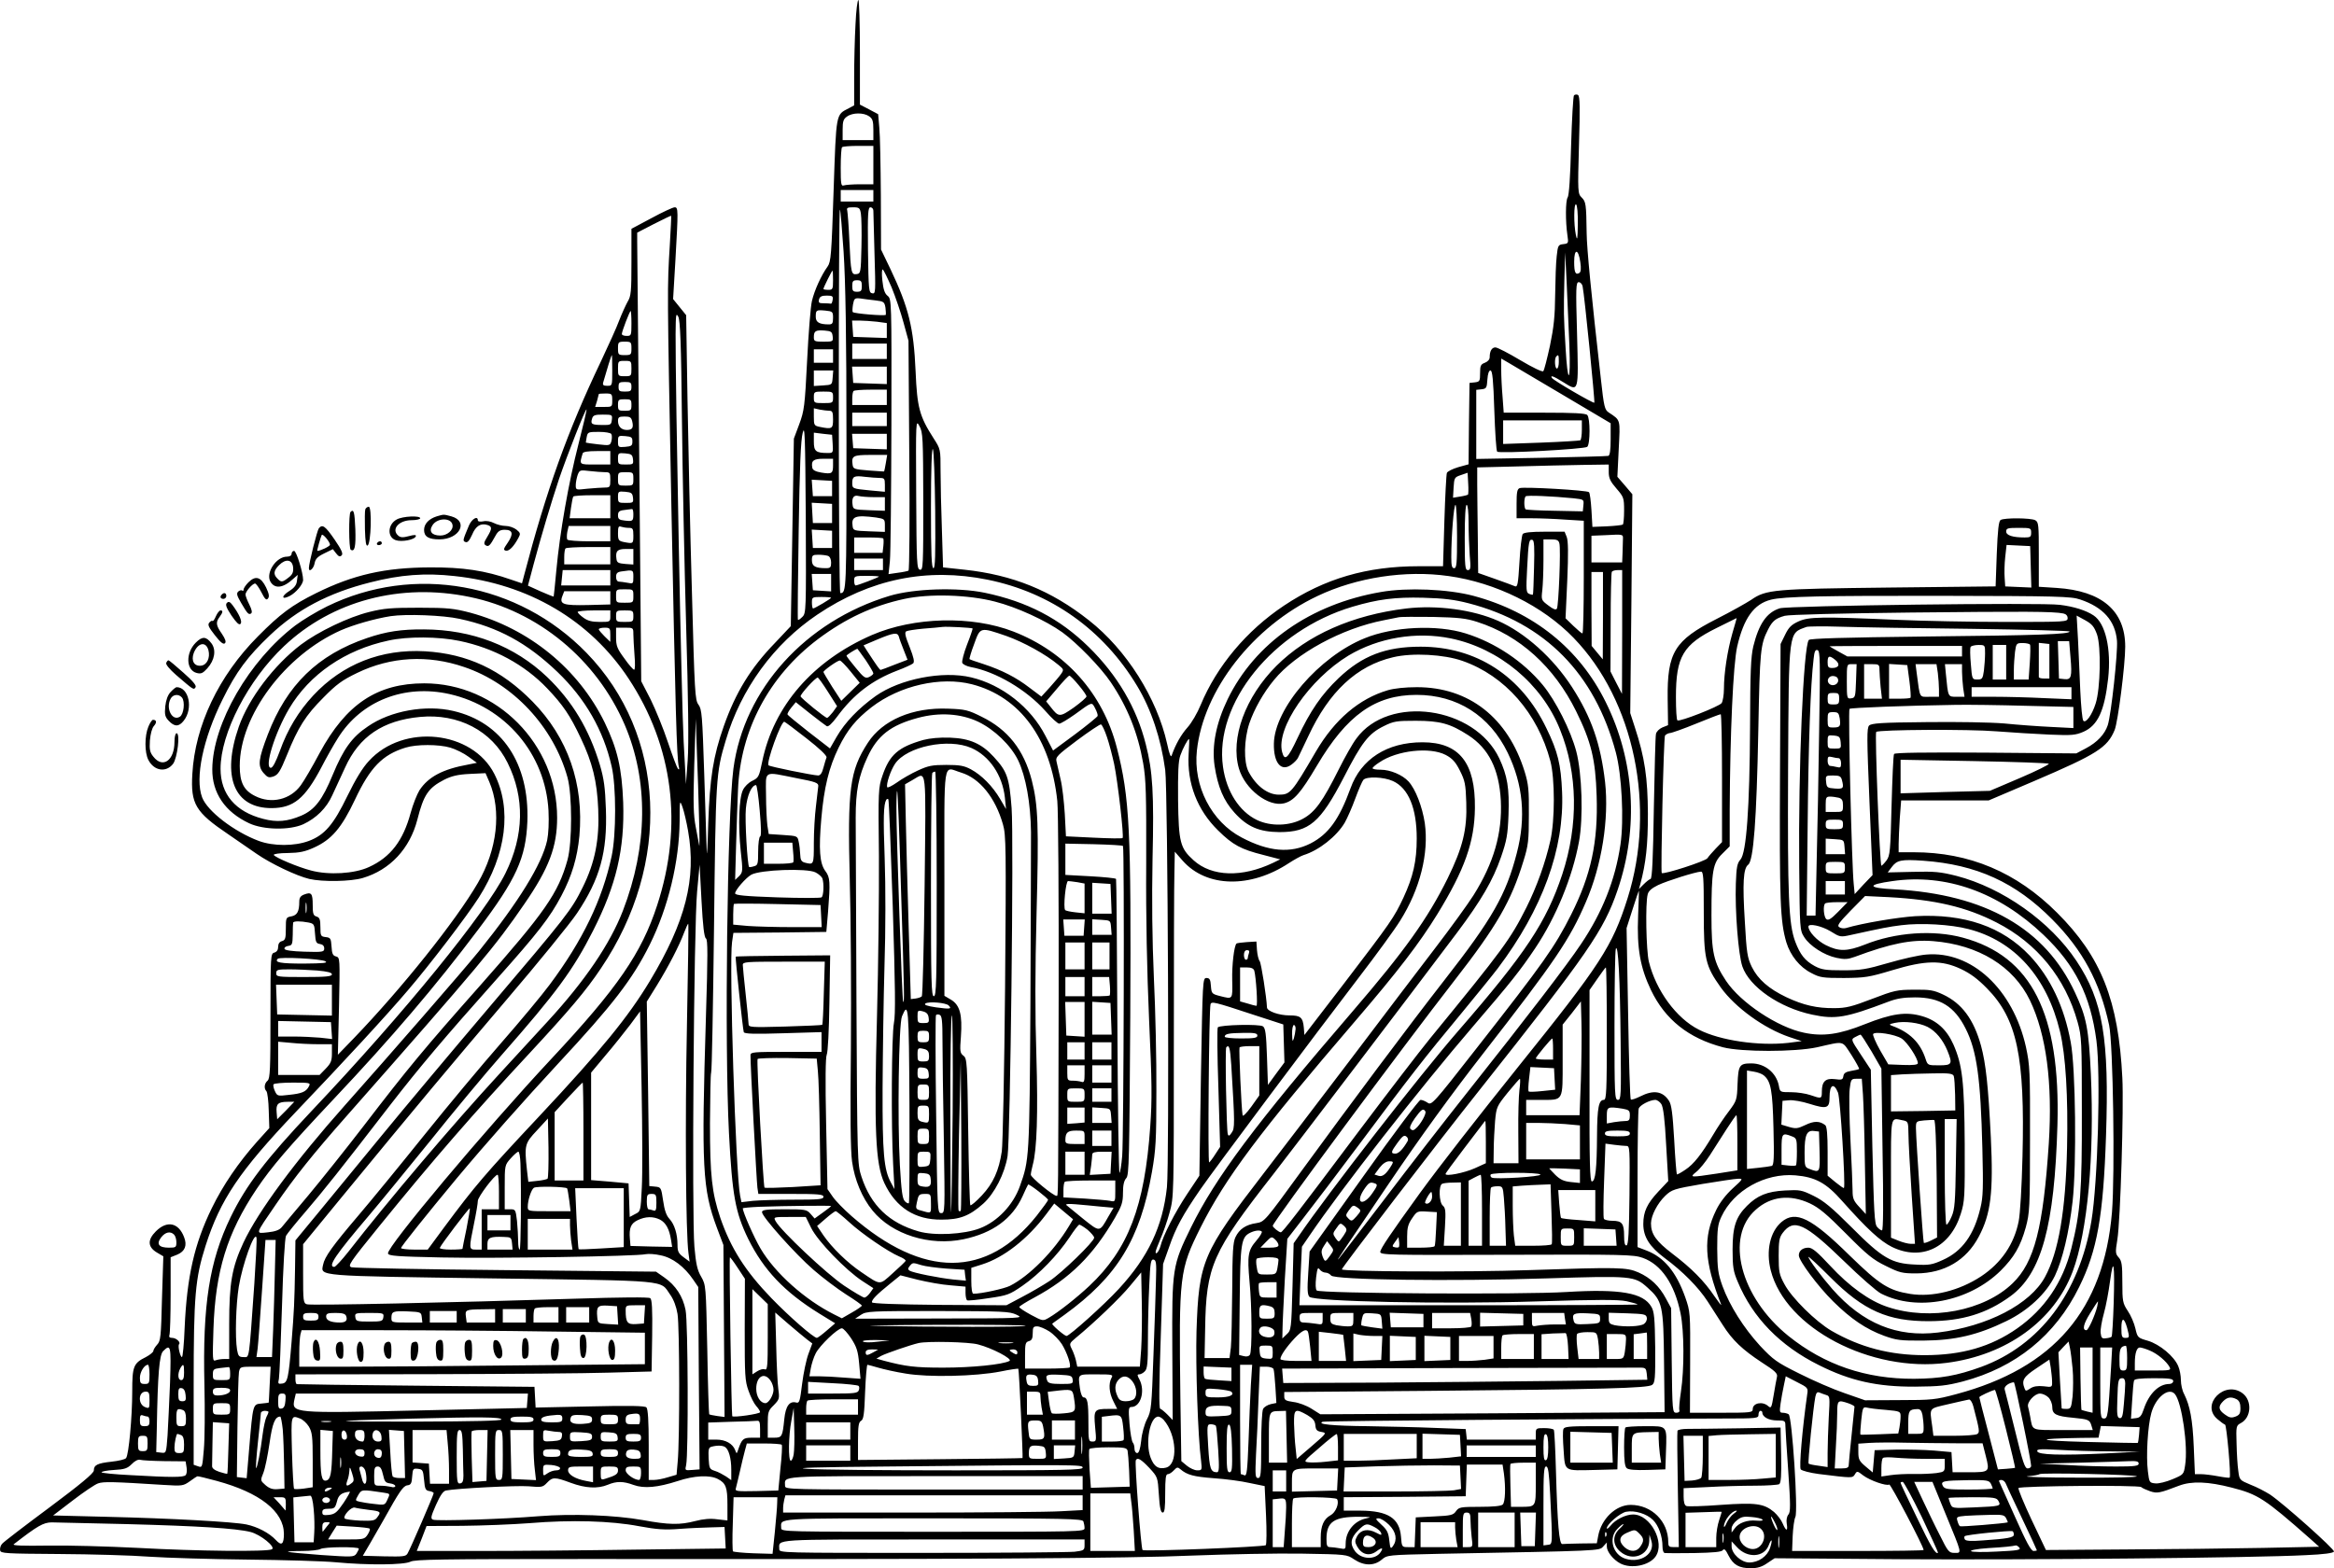 <?xml version="1.0" encoding="UTF-8"?>
<svg xmlns="http://www.w3.org/2000/svg" version="1.0" viewBox="0 0 1215.602 816.985" preserveAspectRatio="xMidYMid meet">
  <g transform="translate(-192.132,1298) scale(0.1,-0.1)" fill="#000000" stroke="none">
    <path d="M6377 12853 c-4 -71 -7 -194 -7 -275 l0 -147 -28 -15 c-68 -35 -65 -20 -79 -427 -11 -336 -14 -373 -31 -397 -34 -47 -69 -125 -82 -180 -7 -30 -18 -169 -25 -310 -12 -239 -15 -262 -41 -332 l-28 -75 -8 -489 -8 -488 -82 -87 c-127 -131 -205 -258 -267 -434 -55 -156 -73 -270 -81 -507 -3 -118 -7 -183 -8 -144 -1 39 -7 220 -13 404 -10 303 -12 335 -30 359 -18 24 -20 62 -34 586 -9 308 -19 759 -23 1001 l-7 442 -34 42 -34 42 12 202 c15 264 15 276 -4 276 -9 0 -63 -25 -120 -56 l-105 -56 0 -173 c0 -154 -2 -178 -20 -207 -10 -18 -30 -62 -44 -98 -13 -36 -57 -132 -96 -215 -172 -360 -283 -669 -399 -1112 l-11 -42 -56 19 c-137 48 -252 65 -424 64 -234 -1 -398 -38 -592 -134 -127 -63 -187 -108 -303 -225 -205 -206 -328 -465 -342 -718 -9 -156 16 -198 188 -314 47 -32 114 -78 148 -102 74 -51 206 -114 273 -130 69 -16 215 -14 279 5 142 42 245 153 284 304 33 130 57 165 140 208 38 19 70 27 132 30 l83 4 20 -46 c64 -151 41 -353 -60 -526 -115 -198 -396 -549 -644 -807 l-85 -88 6 253 c5 250 5 253 -15 259 -17 4 -22 14 -24 52 -3 42 -5 46 -30 49 -26 3 -28 6 -28 52 0 40 -4 50 -20 55 -17 5 -20 15 -20 60 0 61 -7 69 -44 55 -19 -7 -26 -17 -26 -37 0 -52 -11 -71 -41 -77 -28 -5 -29 -7 -29 -65 0 -50 -3 -59 -20 -64 -13 -3 -20 -14 -20 -30 0 -16 -7 -26 -20 -30 -19 -5 -20 -14 -20 -330 0 -276 -2 -326 -15 -337 -17 -14 -20 -41 -6 -55 5 -6 11 -51 12 -101 l3 -91 -64 -71 c-97 -109 -177 -226 -236 -347 -91 -187 -129 -356 -141 -622 -3 -84 -10 -153 -14 -153 -9 0 -23 59 -15 67 10 10 -15 33 -36 33 -14 0 -18 5 -14 16 3 9 6 103 6 210 l0 194 35 14 c40 17 52 48 35 91 -29 76 -89 88 -147 30 -44 -44 -43 -81 5 -110 l34 -20 -7 -220 c-5 -200 -7 -221 -25 -240 -11 -12 -20 -27 -20 -33 0 -6 -18 -21 -39 -32 -65 -32 -71 -49 -71 -180 0 -131 -18 -329 -32 -346 -4 -7 -39 -15 -76 -19 -73 -8 -92 -17 -92 -46 0 -14 -71 -73 -232 -193 -128 -95 -239 -180 -246 -189 -8 -9 -12 -24 -10 -34 3 -16 26 -17 308 -19 168 -1 379 -7 470 -14 91 -6 320 -13 510 -15 190 -2 397 -8 460 -14 170 -16 355 -14 389 3 23 12 161 14 887 14 1970 -2 2860 3 3189 18 182 7 436 12 565 10 235 -4 236 -4 274 -30 51 -34 104 -35 144 -1 29 24 30 24 298 30 848 16 834 15 855 38 l19 21 0 -21 c0 -27 34 -69 70 -88 57 -30 151 -11 184 36 51 73 -27 219 -117 219 -39 0 -93 -27 -117 -58 -11 -13 -20 -20 -20 -14 0 21 68 79 100 86 45 9 108 -10 141 -43 29 -29 49 -85 49 -138 0 -19 5 -34 13 -34 6 -1 75 -1 152 0 102 2 143 6 149 15 7 10 15 3 30 -28 25 -49 55 -66 117 -66 33 0 57 7 84 26 l39 26 655 -5 c665 -4 1846 7 2110 21 96 4 146 11 148 19 4 12 -263 250 -333 297 -24 15 -69 39 -101 51 -57 24 -58 24 -64 72 -4 26 -8 90 -9 142 -3 91 -2 94 22 107 54 28 60 115 11 154 -93 73 -223 -57 -133 -133 16 -14 34 -27 40 -29 8 -2 32 -265 24 -276 -1 -2 -28 1 -60 7 -32 6 -72 11 -89 11 l-32 0 -6 143 c-6 143 -20 214 -50 274 -10 18 -17 50 -17 73 0 22 -6 55 -14 73 -21 51 -97 114 -158 132 -52 15 -54 16 -65 64 -6 27 -24 69 -40 92 -26 40 -28 49 -28 150 0 90 -3 110 -19 128 -17 19 -18 26 -7 93 16 96 34 690 26 843 -20 402 -110 631 -340 860 -211 211 -457 315 -747 315 l-78 0 0 43 c0 24 3 85 6 135 l7 92 228 0 228 0 237 101 c327 140 381 174 419 266 17 41 55 338 55 434 0 187 -122 291 -357 306 l-93 6 0 168 c0 156 -1 169 -19 179 -24 12 -160 13 -180 1 -10 -6 -15 -51 -20 -177 l-6 -169 -550 -6 c-606 -7 -645 -10 -723 -64 -26 -17 -106 -62 -179 -99 -220 -112 -259 -174 -256 -418 l2 -136 -30 -12 c-16 -7 -31 -22 -33 -34 -3 -11 -7 -185 -11 -386 -4 -265 -9 -366 -17 -369 -7 -2 -23 -15 -36 -28 l-25 -25 7 24 c30 112 40 205 40 368 -1 187 -16 293 -68 451 l-24 74 6 570 5 570 -39 46 -39 45 7 144 c8 158 11 149 -52 191 -21 14 -25 28 -41 175 -50 441 -73 677 -74 759 -2 153 -4 164 -26 186 -20 20 -21 26 -14 273 6 195 5 255 -5 261 -6 4 -16 3 -21 -2 -4 -4 -11 -123 -15 -263 -4 -163 -11 -260 -18 -269 -11 -15 -12 -124 -1 -198 6 -40 5 -42 -22 -45 -26 -3 -28 -7 -34 -63 -4 -33 -7 -124 -8 -201 -1 -112 -7 -168 -27 -265 -15 -68 -30 -128 -35 -133 -5 -5 -55 19 -119 57 -62 37 -120 67 -130 67 -19 0 -30 -19 -30 -51 0 -12 -10 -23 -25 -29 -22 -8 -25 -16 -25 -54 0 -41 -2 -45 -27 -48 l-28 -3 -3 -212 -2 -212 -54 -15 c-30 -9 -56 -22 -59 -30 -3 -8 -9 -121 -13 -250 l-7 -236 -126 0 c-271 0 -490 -64 -702 -205 -195 -130 -350 -315 -434 -517 -17 -42 -48 -95 -69 -118 -33 -37 -62 -88 -82 -145 -4 -14 -12 3 -24 60 -53 238 -212 490 -407 643 -197 156 -398 237 -649 264 l-111 12 -6 195 c-4 107 -7 245 -7 307 0 114 0 114 -36 170 -74 115 -86 161 -94 349 -10 228 -36 333 -131 533 l-49 102 -1 283 c-1 155 -4 314 -8 352 l-6 70 -47 25 -48 25 0 273 c0 149 -4 272 -8 272 -5 0 -12 -57 -15 -127z m71 -479 c18 -12 22 -25 22 -70 l0 -54 -80 0 -80 0 0 54 c0 44 4 56 23 69 29 21 87 21 115 1z m22 -254 l0 -100 -69 0 c-38 0 -76 -3 -85 -6 -14 -5 -16 7 -16 93 0 55 3 103 7 106 3 4 42 7 85 7 l78 0 0 -100z m0 -160 l0 -30 -85 0 -85 0 0 30 0 30 85 0 85 0 0 -30z m3669 -148 c-1 -79 -3 -89 -10 -57 -12 58 -11 168 1 160 6 -4 10 -48 9 -103z m-3734 56 c3 -18 5 -96 3 -173 -3 -135 -4 -140 -25 -143 -28 -4 -30 5 -38 173 -3 77 -9 148 -11 158 -4 14 1 17 30 17 32 0 36 -3 41 -32z m65 15 c0 -10 3 -112 6 -226 6 -200 6 -209 -12 -205 -18 3 -19 18 -22 226 -2 193 0 222 13 222 8 0 15 -8 15 -17z m-155 -214 c10 -154 15 -431 15 -988 0 -784 0 -790 -32 -791 -5 0 -8 451 -8 1002 0 551 2 999 6 996 3 -3 11 -102 19 -219z m-905 36 c-14 -225 -14 -221 8 -1360 21 -1056 28 -1322 39 -1360 3 -13 2 -17 -5 -10 -5 6 -28 67 -52 138 -23 70 -64 170 -90 223 l-49 95 -10 1122 c-6 617 -11 1143 -11 1168 l0 47 87 45 c49 25 89 44 90 43 1 -1 -2 -69 -7 -151z m4742 -91 c5 -33 3 -51 -5 -56 -20 -12 -27 2 -27 58 0 71 22 69 32 -2z m-57 -432 c8 -203 -9 -211 -20 -10 -10 169 -10 173 -6 353 l4 140 8 -160 c4 -88 10 -234 14 -323z m-3530 301 c20 -49 48 -131 62 -183 l26 -95 4 -596 c3 -328 1 -599 -4 -602 -4 -2 -30 -8 -56 -11 l-48 -7 7 67 c4 37 7 359 8 716 1 647 1 650 -20 667 -15 12 -22 33 -27 79 -4 36 -3 61 2 58 5 -3 25 -45 46 -93z m-305 37 c0 -47 -2 -50 -25 -50 -14 0 -25 2 -25 5 0 7 44 95 47 95 2 0 3 -22 3 -50z m150 -30 c0 -25 -4 -30 -25 -30 -21 0 -25 5 -25 30 0 25 4 30 25 30 21 0 25 -5 25 -30z m3754 -2 c10 -48 65 -602 61 -606 -5 -5 -213 116 -221 129 -10 16 8 10 59 -22 82 -51 80 -58 72 251 -7 244 -6 270 9 270 8 0 18 -10 20 -22z m-3906 -70 c-2 -13 -6 -22 -10 -20 -5 1 -21 2 -37 2 -24 0 -28 3 -24 20 4 15 14 20 40 20 30 0 34 -3 31 -22z m223 -3 c43 -5 47 -8 52 -38 2 -18 3 -34 2 -37 -4 -7 -164 6 -172 14 -3 3 -2 21 1 40 6 32 9 34 39 31 18 -3 53 -7 78 -10z m-221 -91 c0 -29 -4 -34 -22 -34 -49 0 -68 11 -68 39 0 36 2 37 49 33 39 -4 41 -6 41 -38z m-1050 -29 c0 -63 -1 -65 -25 -65 -14 0 -25 4 -25 10 0 13 41 120 46 120 2 0 4 -29 4 -65z m263 -500 c3 -280 13 -766 22 -1080 11 -374 14 -613 8 -695 l-9 -125 -12 220 c-11 196 -43 1834 -42 2125 1 102 2 112 14 90 10 -19 15 -139 19 -535z m1015 509 l52 -7 0 -39 0 -39 -87 3 -88 3 -3 43 -3 42 38 0 c21 0 62 -3 91 -6z m-230 -76 c3 -27 2 -28 -47 -28 -47 0 -51 2 -51 23 0 33 9 38 55 35 35 -3 40 -6 43 -30z m-1048 -63 c0 -33 -2 -35 -35 -35 -33 0 -35 2 -35 35 0 33 2 35 35 35 33 0 35 -2 35 -35z m1330 -15 l0 -40 -90 0 -90 0 0 40 0 40 90 0 90 0 0 -40z m-280 -25 l0 -35 -50 0 -50 0 0 35 0 35 50 0 50 0 0 -35z m-1150 -75 c0 -80 0 -80 -26 -80 -20 0 -25 4 -21 18 18 63 42 142 45 142 1 0 2 -36 2 -80z m4930 45 c0 -19 -4 -35 -10 -35 -11 0 -14 53 -3 63 11 12 13 8 13 -28z m22 -173 l248 -147 0 -83 c0 -57 -4 -84 -12 -87 -7 -2 -165 -6 -350 -10 l-338 -6 0 180 0 180 28 3 c25 3 27 7 30 51 2 30 8 47 16 47 10 0 15 -48 20 -207 4 -115 10 -211 15 -216 11 -11 453 13 469 25 16 14 16 150 0 166 -9 9 -72 12 -224 12 l-211 0 -6 83 c-4 45 -7 108 -7 140 l0 59 38 -22 c20 -12 148 -88 284 -168z m-4852 138 c0 -39 -1 -40 -35 -40 -34 0 -35 1 -35 40 0 39 1 40 35 40 34 0 35 -1 35 -40z m1330 -35 l0 -46 -87 3 -88 3 -3 43 -3 42 90 0 91 0 0 -45z m-282 -12 c-3 -38 -3 -38 -50 -41 l-48 -3 0 40 0 41 51 0 50 0 -3 -37z m-1048 -48 c0 -22 -4 -25 -34 -25 -29 0 -33 3 -33 25 0 22 4 25 33 25 30 0 34 -3 34 -25z m1330 -55 l0 -40 -90 0 -90 0 0 33 c0 19 3 37 7 40 3 4 44 7 90 7 l83 0 0 -40z m-280 0 c0 -29 -1 -30 -50 -30 -49 0 -50 1 -50 30 0 29 1 30 50 30 49 0 50 -1 50 -30z m-1150 -15 c0 -35 0 -35 -44 -35 l-45 0 10 32 c5 18 9 34 9 35 0 2 16 3 35 3 33 0 35 -2 35 -35z m100 -25 c0 -28 -3 -30 -35 -30 -32 0 -35 2 -35 30 0 28 3 30 35 30 32 0 35 -2 35 -30z m-276 -204 c-52 -203 -97 -461 -115 -656 -7 -74 -13 -136 -14 -138 -1 -1 -32 11 -68 27 l-66 30 30 113 c40 149 91 320 132 443 43 126 138 367 143 362 2 -2 -17 -83 -42 -181z m1307 174 c16 0 19 -8 19 -45 0 -49 -5 -52 -69 -39 -29 6 -31 9 -31 52 l0 45 31 -7 c17 -3 40 -6 50 -6z m299 -45 l0 -35 -90 0 -90 0 0 35 0 35 90 0 90 0 0 -35z m-1432 -2 c-3 -26 -6 -28 -50 -27 -55 0 -62 5 -53 33 5 18 15 21 56 21 49 0 50 -1 47 -27z m106 -8 c8 -33 1 -45 -28 -45 -28 0 -46 18 -46 47 0 19 5 23 34 23 28 0 35 -4 40 -25z m1516 -418 c0 -336 -1 -358 -17 -355 -17 3 -18 31 -20 393 -2 390 -2 390 17 355 18 -33 19 -59 20 -393z m3430 374 c0 -28 -4 -52 -8 -55 -4 -2 -97 -8 -205 -12 l-197 -7 0 62 0 61 205 0 205 0 0 -49z m-4060 -975 c-11 -11 -21 -18 -23 -15 -2 2 0 211 4 464 5 332 11 474 21 510 11 44 13 -10 16 -445 2 -481 2 -495 -18 -514z m-995 953 c4 -5 4 -22 1 -36 -7 -24 -8 -25 -69 -18 -34 4 -63 8 -64 9 -1 0 1 13 4 29 5 26 8 27 64 27 32 0 61 -5 64 -11z m1153 -51 c3 -47 2 -48 -25 -48 -63 0 -73 9 -73 59 l0 47 48 -6 47 -5 3 -47z m282 12 l0 -41 -87 3 -88 3 -3 38 -3 37 90 0 91 0 0 -40z m-1325 0 c0 -22 -5 -25 -37 -28 -36 -3 -38 -2 -38 28 0 30 2 31 38 28 32 -3 37 -6 37 -28z m1577 -358 c2 -237 0 -302 -9 -302 -10 0 -13 70 -13 318 0 193 4 311 10 302 5 -9 10 -152 12 -318z m-1692 273 l0 -35 -79 0 c-85 0 -83 -2 -65 58 2 8 26 12 74 12 l70 0 0 -35z m118 -7 c3 -27 1 -28 -37 -28 -39 0 -41 1 -41 31 0 29 2 30 38 27 32 -3 37 -7 40 -30z m1317 -20 c-4 -24 -8 -43 -9 -44 0 -1 -37 2 -81 5 -74 6 -80 8 -83 29 -7 47 2 52 94 52 l86 0 -7 -42z m-275 -12 c0 -43 -6 -47 -61 -38 -30 5 -45 13 -47 25 -7 37 6 47 58 47 l50 0 0 -34z m4040 -35 c0 -32 8 -49 40 -86 38 -44 40 -49 40 -115 0 -38 -3 -71 -7 -73 -5 -3 -42 -7 -83 -9 l-75 -3 -5 87 c-3 47 -8 90 -13 94 -9 10 -340 29 -361 21 -13 -5 -16 -22 -16 -82 l0 -75 78 0 c42 0 121 -3 175 -7 l97 -6 0 -294 c0 -161 -3 -293 -7 -293 -4 0 -25 18 -48 40 l-40 39 9 198 c6 138 5 206 -3 226 l-11 27 -104 0 c-71 0 -107 -4 -114 -12 -5 -7 -13 -73 -17 -146 -7 -117 -10 -132 -24 -126 -9 4 -55 21 -103 38 l-88 31 -2 188 c-1 103 -3 226 -3 275 l0 87 205 5 c113 3 267 7 343 8 l137 2 0 -39z m-5227 -1 c25 0 27 -3 27 -40 0 -37 -2 -40 -29 -40 -15 0 -56 -3 -90 -6 -61 -7 -61 -7 -61 19 0 14 5 38 10 53 10 26 13 26 63 20 28 -3 64 -6 80 -6z m147 -35 c0 -34 -1 -35 -40 -35 -39 0 -40 1 -40 35 0 34 1 35 40 35 39 0 40 -1 40 -35z m4347 -82 c-3 -2 -21 -7 -41 -10 l-37 -6 3 53 c3 51 5 54 38 65 l35 12 3 -55 c2 -30 1 -56 -1 -59z m-3064 87 c24 0 27 -3 27 -36 l0 -36 -77 7 c-91 9 -93 9 -93 39 0 34 10 39 65 32 28 -3 62 -6 78 -6z m-248 -55 l0 -40 -50 0 -50 0 -3 43 -3 43 53 -3 53 -3 0 -40z m-1037 -47 c3 -27 1 -28 -37 -28 -39 0 -41 1 -41 31 0 29 2 30 38 27 32 -3 37 -7 40 -30z m-118 -48 l0 -60 -106 0 -106 0 7 53 c4 28 9 55 12 60 2 4 47 7 99 7 l94 0 0 -60z m1373 50 l57 0 0 -35 0 -36 -82 3 c-78 3 -83 4 -86 26 -6 38 5 55 31 48 12 -3 48 -6 80 -6z m3645 -6 c53 -6 53 -6 50 -37 l-3 -31 -145 3 c-80 1 -148 5 -152 7 -10 6 -10 58 -1 68 7 7 138 1 251 -10z m-3863 -79 l0 -50 -50 0 -50 0 -3 53 -3 53 53 -3 53 -3 0 -50z m3255 -120 c0 -140 -2 -165 -15 -165 -12 0 -15 13 -15 58 0 108 13 272 22 272 4 0 8 -74 8 -165z m60 72 c0 -52 3 -128 6 -170 6 -67 5 -77 -10 -77 -14 0 -16 19 -16 170 0 107 4 170 10 170 6 0 10 -38 10 -93z m-4350 45 c0 -37 -3 -39 -45 -34 -29 3 -35 8 -35 27 0 19 6 25 33 28 17 2 35 5 40 5 4 1 7 -11 7 -26z m1264 -18 c44 -7 46 -8 46 -41 l0 -34 -82 3 c-78 3 -83 4 -86 26 -8 52 14 60 122 46z m-1384 -84 l0 -40 -109 0 c-61 0 -112 4 -115 9 -3 5 -3 23 0 40 l7 31 108 0 109 0 0 -40z m96 30 c21 0 24 -4 24 -40 0 -43 -1 -43 -49 -34 -28 6 -31 10 -31 46 0 33 3 39 16 34 9 -3 27 -6 40 -6z m7304 -25 c0 -22 -4 -25 -34 -25 -62 0 -96 11 -96 31 0 17 8 19 65 19 63 0 65 -1 65 -25z m-6245 -35 l0 -45 -50 0 -50 0 -3 48 -3 48 53 -3 53 -3 0 -45z m4119 2 c0 -12 -1 -44 -2 -72 l-2 -50 -80 0 -80 0 0 70 0 69 73 3 c93 5 92 5 91 -20z m-3853 3 c3 -2 3 -20 1 -40 l-4 -35 -74 0 -74 0 0 40 0 40 73 0 c41 0 76 -2 78 -5z m3390 -151 c-2 -76 -4 -140 -6 -142 -1 -1 -10 0 -19 4 -16 6 -17 19 -11 133 7 141 10 154 28 148 9 -3 11 -38 8 -143z m132 125 c8 -29 -4 -325 -13 -340 -6 -8 -19 -3 -45 17 -36 27 -37 29 -31 79 3 27 6 98 6 158 l0 107 39 0 c31 0 40 -4 44 -21z m2455 -122 l3 -108 -68 3 -68 3 -3 45 c-2 25 -1 73 3 108 l7 63 61 -3 62 -3 3 -108z m-7398 58 l0 -45 -120 0 -120 0 0 38 c0 21 3 42 7 45 3 4 57 7 120 7 l113 0 0 -45z m120 -6 l0 -40 -42 3 c-36 3 -44 7 -46 26 -6 41 5 52 48 52 l40 0 0 -41z m1014 5 c10 -4 16 -18 16 -35 0 -25 -4 -29 -27 -29 -55 0 -73 10 -73 41 0 26 3 29 34 29 19 0 41 -3 50 -6z m286 -44 l0 -30 -75 0 -75 0 0 30 0 30 75 0 75 0 0 -30z m-1420 -70 l0 -40 -128 0 -128 0 4 40 4 40 124 0 124 0 0 -40z m120 4 c0 -36 -1 -36 -31 -30 -17 3 -38 6 -45 6 -8 0 -14 10 -14 24 0 19 6 26 28 29 62 9 62 9 62 -29z m5150 -286 l-1 -323 -30 58 -30 59 1 255 c0 141 3 260 6 264 3 5 16 9 30 9 l24 0 0 -322z m-100 85 l-1 -228 -29 35 -29 35 -1 193 0 192 30 0 30 0 0 -227z m-5982 206 c386 -41 706 -230 907 -534 233 -353 285 -765 149 -1181 -81 -249 -206 -431 -550 -799 -349 -374 -858 -981 -852 -1015 3 -13 45 -16 278 -21 278 -6 1020 6 1064 17 14 3 49 1 79 -6 61 -12 123 -59 169 -127 l26 -38 3 -475 4 -475 -38 -3 c-38 -3 -39 -3 -32 26 12 57 10 743 -3 807 -14 71 -51 128 -111 170 l-43 30 -781 8 c-430 4 -792 11 -805 15 -21 7 -12 21 143 212 285 351 493 590 786 905 205 221 292 323 370 440 369 546 339 1218 -75 1644 -356 366 -899 463 -1351 242 -55 -27 -129 -72 -165 -99 -241 -183 -431 -511 -433 -749 -1 -124 66 -223 192 -282 75 -35 211 -37 282 -5 68 32 121 84 151 151 15 32 45 97 67 145 73 161 197 245 390 263 199 19 374 -72 456 -239 90 -181 86 -379 -11 -575 -102 -206 -527 -729 -1011 -1240 -237 -251 -340 -386 -421 -553 -110 -228 -146 -455 -136 -873 3 -132 2 -283 -3 -336 -8 -94 -8 -96 -30 -88 l-23 8 0 417 c0 463 8 554 62 724 77 241 177 389 468 695 252 264 472 502 585 635 115 134 308 387 370 484 144 226 173 463 81 644 -115 226 -474 264 -653 68 -33 -35 -70 -96 -112 -182 -73 -151 -119 -204 -201 -235 -75 -28 -185 -28 -261 0 -128 48 -268 155 -295 227 -38 100 5 306 106 509 71 145 131 225 248 336 141 134 304 220 522 275 156 40 286 50 438 33z m1962 -35 l0 -45 -47 3 -48 3 -3 43 -3 42 50 0 51 0 0 -46z m815 16 c330 -67 603 -261 779 -554 73 -121 124 -274 146 -437 14 -101 22 -2054 9 -2174 -22 -204 -97 -363 -250 -529 -75 -82 -258 -246 -273 -246 -12 1 -80 60 -74 64 1 2 30 22 63 46 275 199 394 393 456 745 20 115 23 164 23 420 1 160 -5 425 -13 590 -9 206 -11 400 -7 620 8 340 1 457 -35 597 -48 191 -148 361 -298 508 -151 148 -321 236 -541 282 -140 29 -368 22 -495 -16 -438 -132 -759 -486 -814 -901 -32 -246 -47 -1434 -23 -1900 17 -323 33 -411 100 -549 81 -163 189 -277 370 -389 l83 -51 -43 -37 c-24 -21 -47 -38 -52 -39 -17 0 -142 109 -237 207 -136 141 -211 259 -266 418 -44 131 -54 220 -54 493 1 140 3 258 6 263 4 5 10 343 15 752 9 786 10 810 61 979 79 269 251 504 477 656 276 186 571 246 887 182z m2401 19 c244 -34 490 -155 651 -322 316 -326 431 -882 281 -1357 -79 -250 -141 -345 -569 -877 -218 -272 -407 -514 -512 -658 -151 -209 -207 -291 -207 -307 0 -16 42 -17 658 -15 611 2 661 1 709 -16 96 -34 166 -136 197 -289 19 -94 20 -289 2 -408 -7 -47 -11 -91 -8 -97 2 -8 -4 -13 -16 -13 -20 0 -21 6 -24 273 l-3 272 -27 50 c-34 64 -80 108 -143 136 -62 27 -102 28 -574 12 -310 -11 -971 -8 -971 4 0 10 498 659 720 938 563 710 644 827 716 1038 111 325 89 676 -62 980 -137 277 -375 469 -689 553 -132 35 -344 44 -481 20 -367 -63 -657 -267 -799 -559 -60 -125 -83 -241 -68 -346 17 -111 47 -182 104 -245 67 -74 129 -100 234 -101 155 0 213 50 335 285 94 183 129 228 208 267 52 26 67 28 167 28 127 0 180 -15 273 -75 107 -69 161 -177 170 -341 8 -169 -36 -324 -143 -494 -30 -47 -119 -170 -198 -273 -79 -103 -278 -365 -442 -582 -165 -217 -369 -485 -454 -595 -317 -411 -336 -456 -348 -820 -5 -180 7 -549 24 -677 5 -46 5 -48 -20 -48 -14 0 -38 11 -54 24 l-29 24 -5 329 c-8 642 -5 667 105 888 130 259 308 496 805 1075 224 261 335 406 428 557 143 233 194 377 196 553 3 237 -82 343 -273 343 -185 0 -320 -87 -375 -240 -59 -162 -115 -239 -208 -287 -105 -53 -219 -43 -359 31 -157 82 -253 268 -233 453 34 315 292 646 628 805 204 97 458 136 683 104z m-2967 -3 c-6 -6 -112 -46 -121 -46 -5 0 -8 11 -8 25 0 24 2 25 67 25 36 0 64 -2 62 -4z m-1279 -101 c0 -35 0 -35 -45 -35 -45 0 -45 0 -45 35 0 35 0 35 45 35 45 0 45 0 45 -35z m-852 -5 c355 -73 660 -325 807 -666 124 -290 121 -631 -10 -970 -67 -172 -196 -363 -392 -576 -54 -59 -168 -182 -253 -275 -243 -264 -574 -654 -785 -925 -33 -42 -66 -77 -72 -78 -38 -1 6 63 177 264 56 66 200 242 320 390 119 149 288 352 375 451 283 322 371 441 475 646 121 238 165 426 157 669 -7 179 -30 278 -96 415 -137 281 -394 490 -700 573 -85 22 -116 26 -266 26 -144 0 -184 -3 -260 -22 -110 -27 -267 -103 -356 -170 -141 -107 -273 -282 -324 -428 -91 -261 -24 -425 172 -424 113 1 172 49 258 212 26 51 66 121 87 154 121 193 346 281 581 228 291 -66 499 -312 515 -607 3 -60 0 -121 -7 -155 -27 -124 -148 -320 -355 -577 -81 -100 -458 -533 -699 -804 -258 -290 -451 -551 -528 -715 -60 -129 -74 -212 -74 -423 l0 -183 -27 0 c-14 0 -34 -3 -44 -7 -16 -6 -16 6 -11 163 10 302 71 500 225 730 79 117 164 216 402 469 300 318 529 586 751 881 200 265 249 374 257 564 11 303 -132 517 -385 576 -144 34 -328 1 -445 -80 -84 -56 -128 -118 -184 -253 -54 -131 -94 -182 -163 -212 -73 -31 -127 -36 -199 -17 -144 37 -222 128 -222 261 0 185 144 463 331 639 250 236 606 331 967 256z m732 -4 l0 -35 -115 -3 c-131 -3 -151 4 -135 46 l10 26 120 0 120 0 0 -34z m2003 -20 c114 -29 264 -98 351 -160 76 -55 200 -182 253 -261 87 -129 141 -265 168 -420 15 -85 17 -163 16 -525 -2 -278 4 -559 15 -812 15 -326 16 -415 6 -557 -29 -417 -114 -639 -318 -831 -64 -60 -160 -136 -210 -165 -31 -18 -31 -18 -93 15 -33 18 -61 36 -61 41 0 4 35 26 78 49 186 100 307 220 421 417 35 61 41 80 41 129 0 39 5 63 17 76 15 16 16 94 21 845 5 968 -3 1139 -70 1398 -73 283 -266 499 -539 605 -217 84 -518 76 -736 -18 -308 -134 -513 -370 -572 -660 -16 -78 -19 -84 -52 -100 -19 -9 -40 -30 -48 -47 -21 -42 -26 -184 -12 -317 12 -107 11 -112 -8 -132 l-21 -20 5 179 c3 99 7 230 10 290 12 312 162 593 416 785 144 108 285 174 451 210 131 28 332 22 471 -14z m5652 11 c120 -40 183 -111 192 -215 5 -60 -30 -384 -48 -440 -16 -48 -55 -89 -113 -120 l-51 -27 -471 4 c-321 2 -474 0 -478 -7 -4 -6 -9 -127 -13 -269 -6 -238 -8 -260 -26 -285 -12 -16 -24 -28 -27 -28 -8 0 -35 689 -27 697 13 12 485 15 627 3 80 -6 204 -14 276 -17 117 -5 135 -3 177 15 74 33 109 108 128 277 17 155 -14 288 -76 329 -39 26 -102 46 -175 55 -91 13 -1415 -4 -1459 -18 -68 -21 -109 -81 -138 -198 -13 -56 -16 -132 -17 -418 -2 -424 -19 -658 -50 -693 -17 -19 -21 -39 -24 -125 -5 -142 13 -371 34 -432 37 -107 194 -215 364 -251 121 -26 176 -16 395 67 44 17 81 23 140 23 130 0 206 -47 264 -163 58 -115 78 -258 87 -624 5 -202 4 -253 -10 -309 -33 -141 -95 -227 -196 -272 -55 -25 -72 -28 -143 -24 -124 5 -172 33 -332 194 -104 104 -145 138 -198 164 -63 31 -71 32 -149 28 -93 -5 -144 -26 -198 -80 -58 -58 -75 -109 -75 -228 0 -91 4 -114 27 -168 78 -187 220 -333 423 -434 163 -82 304 -113 500 -112 128 1 164 5 249 27 276 73 482 240 606 492 94 190 126 369 140 789 17 505 -16 703 -154 910 -136 205 -385 381 -625 443 -84 21 -113 24 -227 21 l-131 -3 21 28 c27 36 49 41 164 33 278 -20 481 -113 672 -306 159 -160 248 -326 296 -550 21 -98 31 -775 15 -975 -43 -509 -302 -812 -811 -948 -108 -29 -127 -31 -295 -31 l-180 -1 -106 37 c-59 20 -165 66 -236 102 -119 59 -136 72 -204 144 -86 94 -159 209 -197 313 -23 65 -26 89 -27 194 0 103 3 127 22 167 64 137 227 228 385 215 105 -9 161 -40 243 -133 131 -147 198 -209 260 -240 154 -75 303 -4 358 171 21 66 22 87 21 365 -2 326 -12 412 -59 519 -35 78 -87 125 -162 147 -85 25 -159 14 -300 -42 -132 -53 -217 -65 -316 -44 -137 28 -330 156 -406 270 -65 98 -76 148 -76 340 0 233 7 274 56 322 l39 39 0 192 c2 398 18 756 39 849 34 147 87 222 176 244 67 17 276 21 895 20 598 -1 670 -3 715 -19z m-6505 9 c0 -5 -86 -56 -94 -56 -3 0 -6 14 -6 30 0 29 1 30 50 30 28 0 50 -2 50 -4z m3321 -29 c397 -103 656 -366 766 -777 31 -117 43 -350 24 -480 -27 -184 -94 -353 -206 -519 -72 -108 -279 -378 -591 -771 -116 -146 -313 -400 -438 -565 -126 -165 -231 -302 -234 -305 -11 -10 18 33 260 390 165 244 329 470 495 683 373 479 450 592 534 788 83 191 121 433 100 624 -23 200 -71 338 -172 495 -99 153 -245 284 -386 346 -131 58 -319 83 -478 64 -280 -34 -513 -137 -676 -299 -162 -162 -241 -377 -195 -535 32 -108 153 -201 235 -181 51 13 87 54 171 196 156 264 304 369 519 369 211 0 381 -108 475 -302 80 -166 96 -336 47 -523 -56 -216 -126 -340 -376 -660 -188 -241 -497 -655 -745 -995 -192 -264 -193 -265 -235 -272 -55 -8 -89 -31 -109 -73 -13 -27 -16 -76 -17 -277 -1 -133 -4 -268 -7 -298 l-7 -55 -65 0 -65 0 3 152 c5 328 36 398 356 807 92 118 717 939 956 1257 126 168 187 273 229 394 30 87 35 116 39 220 5 139 -6 204 -48 294 -128 271 -576 334 -744 104 -20 -26 -61 -99 -92 -161 -84 -168 -124 -223 -186 -257 -70 -39 -169 -41 -240 -7 -93 45 -159 149 -177 277 -47 330 261 711 674 834 132 39 222 51 370 47 108 -3 162 -10 236 -29z m-4471 -67 c0 -30 -1 -30 -55 -30 -42 0 -63 6 -85 22 -17 12 -30 25 -30 30 0 4 38 8 85 8 l85 0 0 -30z m120 0 c0 -29 -2 -30 -45 -30 -43 0 -45 1 -45 30 0 29 2 30 45 30 43 0 45 -1 45 -30z m7448 14 c14 -3 22 -12 22 -24 0 -20 -8 -20 -322 -20 -178 0 -433 5 -568 11 -394 17 -457 16 -511 -8 -37 -17 -51 -30 -70 -69 l-24 -49 -3 -670 c-3 -674 1 -774 33 -884 21 -69 70 -130 130 -160 45 -24 60 -26 170 -26 110 1 130 4 250 40 175 53 259 54 359 7 49 -23 88 -52 135 -100 158 -160 199 -355 186 -877 -4 -161 -12 -297 -20 -338 -24 -119 -90 -216 -195 -286 -114 -75 -254 -110 -369 -92 -113 18 -160 48 -315 199 -201 198 -282 238 -356 176 -60 -51 -82 -151 -56 -253 77 -300 520 -532 916 -481 312 40 560 220 656 475 78 208 114 604 95 1030 -11 235 -23 297 -82 423 -155 335 -467 513 -941 539 -142 7 -146 24 -10 43 279 40 553 -58 786 -280 166 -158 245 -317 276 -551 23 -177 7 -740 -26 -939 -63 -376 -269 -649 -574 -761 -127 -46 -211 -61 -350 -62 -250 -1 -466 72 -654 223 -251 202 -332 516 -170 658 78 70 178 81 281 33 49 -23 89 -57 190 -159 109 -110 140 -135 206 -167 72 -36 86 -39 160 -39 145 1 259 68 324 191 63 118 77 231 63 518 -13 265 -26 385 -51 477 -38 138 -100 221 -198 267 -49 23 -69 26 -151 25 -88 0 -104 -4 -219 -48 -104 -40 -135 -48 -196 -48 -90 -1 -161 15 -250 57 -92 44 -148 93 -180 158 -23 48 -27 72 -36 233 -13 206 -8 280 17 299 28 20 44 233 53 700 8 418 11 447 51 526 23 45 40 58 87 71 22 6 296 13 658 17 589 6 741 6 793 -5z m-8353 -28 c201 -43 352 -126 509 -276 146 -140 240 -304 283 -493 24 -104 24 -355 0 -467 -49 -228 -150 -438 -323 -670 -40 -54 -154 -191 -253 -304 -99 -113 -280 -330 -402 -482 -122 -152 -275 -339 -340 -415 -137 -161 -177 -217 -185 -258 -12 -60 -44 -58 881 -71 939 -13 872 -7 927 -85 18 -25 32 -63 38 -100 11 -65 12 -655 1 -769 l-6 -69 -45 -13 c-25 -8 -57 -14 -72 -14 l-28 0 0 183 c0 125 -4 187 -12 195 -8 8 -86 10 -294 5 l-283 -6 -3 54 -3 54 -615 6 c-338 3 -618 7 -622 8 -5 0 -8 12 -8 26 l0 25 708 1 c389 1 806 4 927 8 l220 6 3 186 c2 141 -1 189 -10 196 -9 6 -148 5 -398 -3 -630 -20 -1369 -36 -1390 -29 -19 6 -20 16 -20 160 l0 153 196 239 c412 501 561 679 858 1028 169 198 337 404 373 458 119 178 158 318 150 542 -4 113 -10 157 -31 229 -56 187 -144 333 -275 459 -170 162 -391 247 -641 248 -119 1 -197 -11 -297 -45 -256 -87 -418 -244 -517 -503 -49 -128 -53 -163 -23 -199 22 -25 28 -27 53 -19 24 9 35 26 70 112 58 144 97 206 190 299 67 68 96 90 175 128 175 85 369 96 558 31 255 -86 465 -312 538 -575 25 -92 25 -338 0 -430 -48 -173 -118 -273 -452 -651 -291 -328 -379 -434 -609 -734 -93 -121 -224 -285 -290 -364 -67 -79 -128 -153 -137 -164 -12 -15 -34 -23 -72 -27 -67 -7 -69 -16 41 145 97 142 193 262 367 459 692 785 777 887 927 1106 129 187 171 299 171 450 0 382 -314 700 -692 700 -245 0 -407 -108 -545 -363 -37 -70 -81 -145 -98 -168 -54 -75 -154 -99 -238 -56 -59 29 -80 71 -80 157 0 261 236 577 526 706 66 29 177 61 260 74 80 12 273 5 359 -14z m5300 -16 c220 -70 401 -234 515 -465 79 -160 101 -251 107 -440 8 -242 -29 -413 -133 -620 -86 -170 -141 -248 -497 -702 -221 -283 -230 -292 -250 -278 -12 8 -28 15 -37 15 -8 0 -139 -174 -296 -395 l-282 -395 -7 -111 c-6 -88 -4 -114 6 -125 26 -25 704 -39 1184 -24 322 10 422 10 468 1 31 -7 57 -14 57 -17 0 -2 -396 -4 -881 -4 l-880 0 6 153 7 152 41 60 c165 243 572 764 852 1090 195 227 245 290 322 405 108 161 194 370 228 555 23 124 16 356 -14 470 -29 110 -108 266 -175 347 -101 122 -247 220 -401 268 -149 47 -377 36 -526 -25 -238 -96 -470 -367 -473 -549 -2 -102 39 -149 92 -109 14 10 29 26 33 34 4 7 28 59 54 113 108 233 253 368 442 412 100 24 265 15 361 -19 221 -77 392 -272 458 -522 24 -92 24 -308 0 -414 -26 -116 -71 -241 -125 -349 -83 -165 -120 -216 -500 -680 -57 -70 -225 -289 -374 -487 -320 -427 -396 -525 -405 -525 -11 1 -42 26 -42 34 0 18 675 929 945 1276 222 285 297 415 361 625 25 80 28 106 28 240 1 130 -2 160 -22 225 -87 281 -290 440 -561 440 -60 0 -118 -6 -152 -16 -149 -44 -276 -152 -374 -319 -126 -216 -134 -225 -193 -225 -59 0 -119 46 -158 120 -26 51 -24 166 4 251 25 74 74 161 129 227 113 138 354 269 573 311 30 6 64 13 75 15 11 3 92 3 180 2 132 -3 172 -7 230 -26z m3228 -65 c22 -64 18 -282 -7 -360 -19 -60 -51 -104 -64 -90 -6 6 -12 75 -16 155 -3 80 -9 201 -12 269 l-7 124 44 -24 c36 -20 47 -33 62 -74z m-1899 6 c-26 -91 -44 -208 -44 -290 0 -31 -6 -65 -12 -74 -14 -18 -218 -98 -230 -90 -5 2 -8 57 -8 122 0 211 37 273 213 360 56 28 102 51 103 51 1 0 -9 -35 -22 -79z m-3957 25 c1 -1 -11 -39 -29 -84 -17 -44 -28 -88 -25 -95 3 -8 23 -18 44 -22 131 -24 290 -118 389 -229 32 -37 64 -66 72 -66 8 0 44 22 81 48 93 68 88 66 106 32 9 -17 15 -35 13 -40 -2 -5 -54 -48 -117 -95 l-115 -85 -40 77 c-76 148 -226 266 -386 304 -149 36 -372 -8 -498 -97 -88 -63 -159 -136 -203 -212 l-35 -61 -110 85 c-60 47 -110 88 -111 92 -2 4 7 20 20 36 l23 28 74 -59 c41 -32 80 -62 87 -66 8 -5 27 13 54 49 86 117 182 190 312 240 40 15 77 32 84 38 8 8 4 29 -18 85 -23 57 -27 76 -18 82 7 4 47 10 89 14 41 3 86 7 100 9 23 3 152 -4 157 -8z m5201 -2 c281 -4 512 -10 512 -14 0 -14 -155 -20 -752 -26 -423 -5 -600 -10 -606 -18 -28 -35 -55 -672 -50 -1181 3 -323 3 -331 26 -367 29 -46 103 -94 168 -108 42 -9 59 -8 95 5 188 70 294 91 409 82 236 -19 418 -131 504 -309 85 -178 118 -429 98 -744 -29 -440 -75 -620 -188 -729 -148 -144 -429 -198 -651 -124 -95 31 -200 107 -300 215 -67 72 -93 94 -113 94 -30 0 -50 -16 -50 -40 0 -28 99 -161 179 -240 92 -91 170 -144 265 -179 64 -23 84 -26 206 -25 163 1 282 29 430 101 114 55 209 144 254 237 39 83 73 222 92 388 21 187 16 695 -10 829 -34 185 -106 336 -213 450 -144 152 -341 220 -597 206 -92 -6 -273 -36 -361 -62 -11 -3 -27 -1 -35 5 -12 8 -1 23 60 86 l75 76 125 -6 c240 -13 402 -51 560 -132 211 -108 358 -289 422 -519 21 -76 22 -98 22 -470 1 -414 -7 -519 -55 -710 -44 -176 -139 -315 -281 -415 -137 -96 -288 -140 -483 -140 -181 0 -336 41 -485 127 -82 48 -207 171 -245 243 -27 50 -30 64 -30 147 0 77 3 96 21 120 58 77 115 51 320 -148 83 -81 170 -157 192 -168 187 -95 457 -44 623 119 70 70 103 126 131 226 20 75 22 100 22 459 1 356 -1 386 -21 480 -67 302 -284 503 -520 482 -38 -3 -126 -23 -198 -44 -113 -33 -143 -38 -235 -38 -90 0 -111 3 -147 22 -51 28 -76 59 -102 128 -34 92 -40 231 -37 895 4 739 1 709 96 744 8 3 89 4 180 1 91 -3 396 -8 678 -11z m-7088 -31 l0 -37 -30 29 c-16 16 -30 32 -30 37 0 4 14 8 30 8 28 0 30 -3 30 -37z m120 4 c0 -19 3 -68 6 -110 4 -44 3 -77 -2 -76 -5 0 -28 26 -51 59 -37 50 -43 65 -43 109 l0 51 45 0 c44 0 45 0 45 -33z m1942 -10 c90 -32 205 -95 272 -151 28 -23 29 -25 13 -48 -9 -13 -36 -44 -59 -70 l-43 -47 -60 45 c-71 55 -146 93 -240 124 -38 12 -72 24 -74 26 -2 2 8 37 24 79 32 89 30 89 167 42z m-559 -4 c2 -10 14 -41 25 -69 l20 -51 -68 -26 c-37 -15 -70 -27 -72 -27 -5 0 -19 20 -72 101 l-17 27 73 31 c84 35 104 38 111 14z m2875 -9 c251 -52 473 -236 568 -474 93 -230 97 -496 12 -755 -83 -249 -190 -411 -542 -816 -200 -230 -678 -845 -829 -1066 l-28 -40 -6 -226 c-6 -221 -7 -227 -30 -248 l-23 -22 1 49 c0 27 6 144 12 260 l13 210 85 110 c47 60 185 242 306 404 241 323 318 423 523 670 75 91 157 192 182 225 232 307 348 624 335 920 -6 142 -22 209 -81 330 -131 274 -366 426 -656 426 -182 0 -304 -47 -427 -164 -88 -84 -147 -169 -214 -312 -50 -107 -67 -122 -80 -73 -33 125 143 380 346 503 156 93 352 126 533 89z m-5163 -13 c178 -37 338 -123 456 -247 83 -87 120 -142 175 -259 61 -128 85 -225 91 -370 7 -159 -17 -279 -81 -408 -59 -119 -80 -146 -493 -632 -191 -225 -440 -522 -553 -660 -112 -137 -260 -317 -327 -398 l-123 -149 -2 -146 c-3 -177 -5 -220 -18 -382 -16 -194 -21 -214 -49 -218 -21 -3 -23 -1 -17 25 3 15 10 185 16 377 6 210 15 356 21 368 6 11 52 68 103 127 91 106 182 220 441 556 153 197 276 343 554 655 215 241 277 321 336 433 55 104 83 198 94 312 24 272 -60 512 -244 700 -163 166 -339 249 -560 262 -228 13 -430 -67 -582 -230 -77 -83 -134 -177 -174 -289 -21 -57 -37 -88 -47 -88 -36 0 21 182 95 308 106 179 292 307 518 355 99 22 261 21 370 -2z m8390 -86 c9 -102 4 -117 -32 -113 l-28 3 -3 98 -3 97 30 0 29 0 7 -85z m-211 67 c3 -5 2 -48 -1 -95 l-6 -87 -38 0 -39 0 0 49 c0 26 3 69 6 95 6 44 8 46 40 46 18 0 35 -4 38 -8z m101 -87 l0 -90 -27 0 c-16 0 -28 3 -28 8 0 4 0 46 0 93 l0 85 28 -3 27 -3 0 -90z m-455 53 l0 -28 -299 0 -298 0 -47 26 c-25 14 -46 26 -46 27 0 1 155 2 345 2 l345 0 0 -27z m120 -12 c0 -24 -3 -64 -6 -90 -6 -42 -9 -46 -34 -46 -27 0 -28 1 -34 80 -4 44 -5 84 -1 90 3 5 22 10 41 10 34 0 34 -1 34 -44z m110 -46 l0 -90 -35 0 -35 0 0 90 0 90 35 0 35 0 0 -90z m-5940 11 c22 -33 40 -64 40 -69 0 -5 -10 -13 -22 -19 -20 -9 -28 -3 -70 48 -26 31 -48 60 -48 63 0 4 47 34 57 36 1 0 20 -27 43 -59z m4966 -360 c-3 -223 -9 -533 -13 -688 l-6 -283 -23 0 -23 0 5 468 c4 427 15 736 31 869 4 40 9 50 21 46 13 -6 14 -55 8 -412z m84 361 c27 -22 19 -42 -16 -42 -20 0 -24 5 -24 30 0 35 9 37 40 12z m-5128 -61 l47 -58 -48 -47 -48 -47 -47 72 c-25 40 -46 75 -46 78 1 9 73 60 85 60 6 0 31 -26 57 -58z m5236 -48 c-3 -83 -4 -88 -25 -91 -22 -3 -23 -1 -23 87 0 91 0 91 25 91 l26 0 -3 -87z m122 58 c0 -15 3 -56 6 -90 l7 -61 -47 0 -46 0 0 90 0 90 40 0 c37 0 40 -2 40 -29z m156 -59 c6 -45 8 -84 6 -87 -3 -3 -29 -5 -59 -5 l-53 0 0 91 0 90 48 -3 47 -3 11 -83z m148 42 c3 -26 6 -64 6 -85 l0 -39 -49 0 c-55 0 -49 -12 -67 123 l-6 47 55 0 54 0 7 -46z m126 7 c0 -21 3 -59 6 -85 l7 -46 -41 0 c-46 0 -44 -3 -56 118 l-5 52 44 0 45 0 0 -39z m-4601 -70 c23 -27 41 -53 41 -59 0 -6 -30 -32 -66 -58 -73 -51 -79 -51 -120 2 l-24 30 57 67 c31 37 59 67 64 67 4 0 26 -22 48 -49z m3956 24 c0 -22 -31 -33 -47 -17 -17 17 -1 44 24 40 15 -2 23 -10 23 -23z m-5261 -60 l47 -74 -22 -31 c-13 -16 -26 -30 -30 -30 -10 0 -133 100 -138 112 -3 10 77 98 89 98 4 0 28 -34 54 -75z m750 40 c250 -65 410 -284 444 -608 5 -45 8 -503 7 -1017 -2 -1087 -2 -1040 -11 -1040 -17 0 -134 96 -134 110 0 8 5 31 10 51 22 79 28 269 19 569 -7 214 -7 436 1 745 12 456 8 560 -25 690 -41 158 -124 264 -261 331 -70 35 -86 39 -173 42 -186 8 -343 -59 -420 -178 -94 -145 -106 -239 -94 -711 6 -200 8 -594 6 -876 -4 -346 -2 -538 6 -594 13 -95 52 -189 107 -256 102 -125 298 -186 474 -149 152 32 254 107 307 224 14 31 27 59 29 61 5 5 104 -72 104 -80 0 -4 -27 -41 -59 -82 -260 -327 -591 -328 -964 -3 -40 35 -85 81 -99 102 l-27 39 -7 340 c-5 228 -3 347 3 360 6 12 12 126 14 269 l4 249 -245 -2 c-134 -1 -246 -3 -247 -5 -3 -3 37 -379 42 -393 3 -9 52 -11 205 -6 l200 6 0 -51 0 -52 -185 0 c-169 0 -185 -1 -185 -17 -1 -45 32 -662 36 -690 l5 -33 169 0 c144 0 170 -2 170 -15 0 -13 -24 -15 -154 -15 -84 0 -180 -3 -213 -6 l-60 -7 -7 34 c-23 115 -58 1213 -42 1321 l7 48 242 2 242 3 9 105 c12 155 11 179 -14 212 -30 40 -35 114 -21 274 14 162 40 267 90 369 46 94 91 148 172 211 147 113 360 161 523 119z m5726 -47 l0 -31 -142 6 c-79 4 -196 7 -260 7 l-118 0 0 25 0 25 260 0 260 0 0 -32z m-1210 -28 c0 -27 -3 -30 -30 -30 -27 0 -30 3 -30 30 0 27 3 30 30 30 27 0 30 -3 30 -30z m973 -37 l247 -6 0 -55 0 -55 -117 6 c-65 3 -174 11 -243 18 -72 6 -245 9 -407 7 -235 -2 -285 -6 -297 -18 -12 -13 -12 -64 2 -397 l16 -382 -47 -49 -46 -50 -5 52 c-10 91 -30 906 -22 913 6 6 294 17 556 21 63 1 226 -1 363 -5z m-970 -65 c6 -42 2 -48 -34 -48 -27 0 -29 2 -29 40 0 37 2 40 29 40 25 0 29 -4 34 -32z m-4487 -18 c85 -41 170 -123 208 -201 40 -84 65 -222 67 -374 0 -71 -1 -474 -3 -895 -5 -808 -6 -813 -55 -950 -35 -98 -117 -184 -208 -219 -83 -32 -238 -40 -320 -16 -153 44 -248 135 -297 285 -21 64 -22 77 -26 905 -2 462 -4 897 -4 966 0 139 15 215 61 314 52 113 121 167 263 205 111 30 223 23 314 -20z m3874 -293 l0 -334 -33 -34 c-18 -19 -38 -42 -43 -50 -8 -15 -231 -87 -238 -77 -6 9 10 705 17 716 5 6 16 12 25 13 9 0 71 22 137 49 66 27 123 49 128 49 4 1 7 -149 7 -332z m-5328 -207 c3 -91 3 -156 1 -145 -2 11 -10 54 -18 96 -12 61 -14 124 -8 320 l8 244 6 -175 c4 -96 9 -249 11 -340z m559 414 c68 -53 108 -91 105 -100 -3 -7 -10 -31 -16 -53 -7 -28 -16 -41 -28 -41 -29 1 -252 46 -258 53 -13 13 64 227 82 227 3 0 55 -39 115 -86z m1566 5 c12 -35 28 -98 37 -139 19 -92 52 -378 44 -386 -3 -3 -71 -2 -151 2 l-144 7 -6 116 c-4 64 -13 145 -22 181 -8 36 -18 77 -21 92 -6 24 3 33 107 111 63 47 119 84 124 83 6 -1 20 -31 32 -67z m3821 -26 c3 -32 2 -33 -32 -33 -35 0 -36 1 -36 36 0 34 1 35 33 32 28 -3 32 -7 35 -35z m-3396 -61 c-9 -153 45 -292 153 -398 77 -76 120 -99 236 -128 l88 -23 -37 -18 c-161 -77 -319 -73 -414 13 -70 63 -78 93 -81 314 -1 145 1 203 12 233 12 35 39 85 45 85 2 0 1 -35 -2 -78z m-3845 33 c27 -8 70 -29 94 -47 l44 -32 -45 -9 c-133 -24 -208 -64 -254 -134 -13 -21 -34 -74 -46 -118 -39 -145 -105 -231 -217 -282 -75 -35 -209 -43 -302 -18 -69 18 -185 67 -194 81 -2 5 30 10 73 10 61 1 90 7 138 29 90 41 142 101 212 249 79 168 143 234 263 271 57 18 173 18 234 0z m5184 -38 c34 -18 51 -36 74 -82 26 -52 30 -70 33 -165 5 -141 -18 -235 -97 -396 -104 -210 -224 -378 -496 -694 -507 -589 -713 -865 -841 -1125 -97 -198 -99 -212 -97 -636 l2 -367 -27 28 c-15 15 -32 29 -38 31 -7 3 -6 121 3 379 l12 375 32 90 c34 99 70 165 163 300 74 107 594 802 824 1102 89 116 187 250 216 297 103 164 150 350 128 508 -13 85 -48 177 -85 217 -31 34 -95 61 -144 61 -24 0 -43 3 -43 8 0 4 16 18 35 30 91 63 264 82 346 39z m2047 -17 c6 0 12 -12 12 -26 0 -22 -3 -25 -22 -20 -13 3 -29 6 -35 6 -7 0 -13 12 -13 26 0 22 3 25 23 20 12 -3 28 -6 35 -6z m1094 -29 c4 -3 -63 -37 -150 -74 l-157 -67 -232 -6 -233 -7 0 87 0 88 383 -7 c210 -4 385 -10 389 -14z m-6522 -75 c101 -19 115 -25 113 -42 -1 -10 -7 -57 -12 -104 -6 -47 -11 -133 -11 -192 0 -114 0 -114 -47 -102 -18 5 -23 14 -24 43 -1 20 -4 50 -8 66 -6 30 -7 30 -81 35 l-75 5 -7 45 c-3 25 -7 96 -7 158 -1 132 -17 123 159 88z m5444 -8 c12 -45 8 -49 -36 -46 -40 3 -43 5 -46 36 -3 31 -2 32 36 32 33 0 41 -4 46 -22z m-2338 -7 c81 -37 124 -141 124 -299 0 -119 -19 -200 -69 -308 -50 -106 -64 -126 -310 -448 l-206 -268 -3 38 c-5 54 -17 64 -74 64 -55 0 -118 22 -118 42 -2 52 -30 231 -38 241 -6 7 -12 33 -14 57 l-3 45 -50 -3 c-27 -2 -52 -5 -54 -8 -12 -12 -24 -111 -22 -191 2 -102 4 -99 -64 -82 -42 11 -44 13 -47 53 -2 33 -7 41 -23 41 -20 0 -20 -10 -29 -515 l-8 -515 -64 -96 c-62 -93 -126 -217 -139 -272 -7 -26 -25 -48 -25 -29 0 5 11 35 25 67 14 32 36 94 48 139 22 80 22 88 22 876 0 437 1 842 3 899 l2 104 41 -47 c124 -140 353 -145 554 -12 28 18 62 37 75 41 81 25 173 98 215 169 13 23 38 79 55 126 17 46 36 90 42 97 16 19 106 16 154 -6z m-3298 -153 c8 -89 9 -134 2 -136 -5 -2 -10 -37 -10 -77 0 -67 -2 -73 -22 -78 -12 -4 -23 -5 -25 -4 -9 10 -23 245 -17 305 6 67 30 122 53 122 4 0 13 -60 19 -132z m5620 66 c17 -5 22 -14 22 -40 0 -34 -1 -34 -45 -34 l-45 0 0 40 c0 35 3 40 23 40 12 0 32 -3 45 -6z m-5993 -173 c44 -249 -13 -472 -198 -780 -113 -188 -253 -360 -577 -706 -285 -304 -335 -363 -494 -577 l-87 -118 -70 0 c-38 0 -69 4 -69 8 0 8 132 173 289 362 152 182 354 410 530 600 283 304 387 439 476 618 97 195 154 433 156 645 0 110 1 111 15 72 8 -22 21 -78 29 -124z m6015 34 c0 -23 -4 -25 -45 -25 -41 0 -45 2 -45 25 0 23 4 25 45 25 41 0 45 -2 45 -25z m8 -117 l3 -38 -50 0 -51 0 0 41 0 40 48 -3 c47 -3 47 -3 50 -40z m-5476 -25 c3 -27 3 -51 1 -55 -2 -5 -38 -8 -79 -8 l-74 0 0 55 0 55 74 0 74 0 4 -47z m1718 30 c8 -8 4 -1519 -4 -1615 -4 -49 -11 -88 -14 -88 -4 0 -9 343 -11 763 -2 419 -5 765 -7 768 -2 4 -62 10 -134 14 l-130 7 0 82 0 81 147 -3 c82 -2 150 -6 153 -9z m3760 -113 c0 -29 -1 -30 -50 -30 -49 0 -50 1 -50 30 0 29 1 30 50 30 49 0 50 -1 50 -30z m-5932 -369 c10 -6 10 -87 0 -407 -24 -790 -18 -898 57 -1100 l34 -90 3 -448 3 -448 -38 5 c-21 3 -40 7 -42 9 -2 2 -7 154 -10 338 -7 333 -7 335 -32 379 -20 34 -27 66 -35 155 -14 159 -3 1668 14 1851 l13 140 10 -188 c7 -131 14 -190 23 -196z m571 344 c16 -8 31 -22 35 -30 10 -27 7 -93 -4 -100 -6 -4 -110 -4 -230 0 -173 6 -220 11 -220 21 0 17 56 81 84 97 47 26 291 35 335 12z m4626 -207 c0 -245 8 -279 89 -393 75 -104 224 -212 355 -257 l66 -22 -70 -9 c-153 -17 -355 12 -466 69 -117 59 -223 204 -260 354 -14 58 -19 305 -6 351 4 17 21 32 54 48 49 23 196 69 223 70 13 1 15 -29 15 -211z m-3262 156 l37 -7 0 -77 0 -78 -47 5 c-27 3 -51 8 -54 12 -11 11 3 151 15 151 6 0 28 -3 49 -6z m3997 -29 l0 -35 -50 0 -50 0 0 35 0 35 50 0 50 0 0 -35z m-3822 -57 l3 -78 -51 0 -50 0 0 81 0 80 48 -3 47 -3 3 -77z m2745 -90 c-7 -168 11 -269 67 -386 74 -154 196 -251 375 -298 97 -25 374 -25 490 0 146 33 128 37 179 -40 24 -38 42 -71 40 -73 -2 -2 -21 -7 -41 -10 -29 -5 -39 -12 -41 -28 -3 -18 -8 -20 -44 -15 -49 6 -68 -12 -68 -65 0 -38 -2 -38 -60 -18 -23 8 -68 15 -100 15 -58 0 -58 0 -64 34 -13 67 -73 116 -143 116 -62 0 -68 -9 -72 -106 -3 -84 -4 -88 -45 -143 -24 -31 -60 -85 -81 -121 -62 -104 -102 -155 -146 -184 -22 -15 -42 -26 -44 -24 -2 2 -9 83 -14 180 -8 137 -14 183 -27 203 -33 51 -81 58 -150 23 -24 -12 -46 -19 -49 -16 -4 3 -10 205 -14 449 l-8 444 31 97 c17 54 32 97 33 98 1 0 -1 -60 -4 -132z m-6936 20 c-2 -13 -4 -3 -4 22 0 25 2 35 4 23 2 -13 2 -33 0 -45z m2681 -20 l3 -58 -154 0 c-85 0 -188 3 -230 6 l-77 7 0 52 c0 28 2 54 4 56 2 2 105 2 228 -1 l223 -5 3 -57z m5297 22 c-37 -38 -52 -47 -62 -38 -13 11 -18 70 -6 81 3 4 31 7 62 7 l55 0 -49 -50z m-3927 -82 l-3 -43 -50 0 -50 0 -3 43 -3 42 56 0 56 0 -3 -42z m140 0 l3 -38 -50 0 -51 0 0 41 0 40 48 -3 c47 -3 47 -3 50 -40z m-4180 26 c29 -6 31 -9 34 -58 3 -44 6 -51 26 -54 14 -2 22 -10 22 -23 0 -18 -6 -20 -102 -17 -66 2 -103 7 -105 15 -2 6 6 13 19 15 21 3 23 8 24 58 0 30 1 58 2 63 2 9 38 9 80 1z m1971 -540 c-10 -492 -6 -1078 8 -1182 l6 -45 -31 23 c-27 20 -32 30 -32 64 0 57 -16 108 -42 136 -16 17 -26 45 -33 95 -10 68 -11 70 -41 73 l-31 3 -6 481 -7 480 54 87 c60 98 114 202 141 274 10 26 19 46 21 44 2 -2 -1 -241 -7 -533z m6674 506 c240 -61 409 -250 477 -533 30 -123 43 -341 37 -607 -7 -326 -44 -543 -115 -673 -77 -142 -299 -257 -557 -289 -214 -26 -392 47 -550 226 -57 65 -125 156 -125 168 0 4 51 -43 113 -105 174 -175 301 -231 517 -230 171 1 299 40 422 130 162 118 230 366 245 893 16 580 -135 878 -492 975 -154 42 -352 28 -511 -36 -92 -36 -135 -37 -203 -3 -46 23 -91 71 -91 97 0 18 67 4 114 -24 50 -31 52 -32 106 -20 164 36 199 43 264 51 101 13 258 4 349 -20z m-4603 -140 l0 -70 -50 0 -50 0 0 70 0 70 50 0 50 0 0 -70z m130 0 l0 -70 -45 0 -45 0 0 70 0 70 45 0 45 0 0 -70z m2662 -448 c3 -282 2 -302 -14 -302 -17 0 -18 25 -18 384 0 211 3 393 7 403 12 29 22 -155 25 -485z m-1936 462 c-3 -9 -6 -20 -6 -25 0 -5 -4 -9 -10 -9 -5 0 -10 11 -10 25 0 16 6 25 16 25 11 0 14 -5 10 -16z m-4810 -42 c15 -9 -11 -11 -113 -12 -122 0 -154 6 -135 25 10 11 226 0 248 -13z m2596 -164 c-2 -90 -6 -165 -8 -167 -1 -2 -89 -6 -193 -9 -183 -5 -191 -4 -191 14 0 10 -7 80 -15 154 -8 74 -15 143 -15 153 0 16 17 17 214 17 l213 0 -5 -162z m2242 115 c9 -33 19 -183 11 -183 -4 0 -25 5 -46 12 l-39 11 0 89 0 88 34 0 c24 0 36 -5 40 -17z m1836 -328 c0 -296 -2 -345 -15 -345 -27 0 -35 -39 -36 -187 -1 -170 -8 -238 -27 -238 -10 0 -13 98 -12 498 l0 499 41 59 c22 32 42 59 44 59 3 0 5 -155 5 -345z m-6717 329 c55 -5 77 -11 77 -20 0 -11 -30 -14 -145 -14 -138 0 -145 1 -145 20 0 18 7 20 68 20 38 0 103 -3 145 -6z m3997 -84 l0 -50 -50 0 -50 0 0 50 0 50 50 0 50 0 0 -50z m132 4 c2 -25 1 -47 -1 -50 -2 -2 -24 -4 -48 -4 l-43 0 0 50 0 50 44 0 44 0 4 -46z m-4052 -74 l0 -81 -142 3 -143 3 -3 78 -3 77 146 0 145 0 0 -80z m3920 -101 l0 -90 -47 3 -48 3 -3 88 -3 87 51 0 50 0 0 -91z m138 4 l3 -83 -51 0 -50 0 0 86 0 85 48 -3 47 -3 3 -82z m737 22 l160 -52 3 -99 3 -99 -43 -58 -43 -59 -5 147 c-4 119 -8 149 -21 158 -17 13 -221 8 -235 -5 -4 -4 -3 -146 3 -315 l9 -308 -25 -38 c-13 -21 -28 -40 -32 -43 -8 -5 -1 798 7 824 5 16 19 13 219 -53z m1710 -342 l-7 -183 -139 0 -139 0 0 40 0 40 76 0 c120 0 114 -11 114 206 l0 186 48 60 47 61 3 -114 c2 -63 0 -196 -3 -296z m-4891 -561 c-6 -122 -6 -123 -35 -137 l-28 -15 -3 87 -3 88 -97 9 -98 8 0 280 0 280 76 91 c42 49 99 121 128 159 l51 69 8 -398 c4 -219 5 -453 1 -521z m-1616 819 l3 -44 -62 7 c-34 3 -97 6 -140 6 l-79 0 0 40 0 41 138 -3 137 -3 3 -44z m8313 19 c42 -22 79 -66 103 -124 28 -69 24 -76 -43 -76 -59 0 -60 0 -71 34 -28 85 -83 139 -175 172 -17 6 -14 9 15 15 50 11 127 1 171 -21z m-3292 -12 c-1 -13 -5 -34 -9 -48 -7 -20 -8 -16 -9 23 -1 26 4 47 9 47 6 0 10 -10 9 -22z m-199 -33 c0 -12 -16 -15 -85 -15 -47 0 -85 4 -85 9 0 15 21 19 98 20 58 1 72 -2 72 -14z m3355 -15 c29 -18 85 -103 85 -129 0 -8 -24 -11 -77 -9 l-77 3 -43 74 c-23 41 -39 79 -36 84 9 15 113 -1 148 -23z m-156 -68 l51 -89 6 -421 c5 -281 4 -422 -3 -422 -5 0 -17 8 -25 18 -14 14 -17 77 -25 418 l-8 401 -52 79 c-52 78 -52 79 -30 91 12 7 25 12 28 13 4 0 29 -40 58 -88z m-1659 13 l0 -55 -45 0 c-25 0 -45 3 -45 6 0 7 80 104 86 104 2 0 4 -25 4 -55z m-6432 25 l72 0 0 -47 c0 -39 -5 -52 -32 -80 l-32 -33 -108 0 -108 0 0 86 0 87 68 -6 c37 -4 100 -7 140 -7z m3992 -35 l0 -45 -45 0 -45 0 0 45 0 45 45 0 45 0 0 -45z m140 0 l0 -45 -50 0 -50 0 0 45 0 45 50 0 50 0 0 -45z m624 -72 c19 -310 19 -331 2 -354 -11 -17 -16 -19 -20 -8 -7 21 -15 447 -8 453 15 16 20 -2 26 -91z m146 -31 l0 -129 -42 -59 c-25 -34 -44 -53 -45 -44 -6 31 -20 345 -16 353 2 4 26 7 54 7 l49 0 0 -128z m-2299 -2 c4 -36 8 -184 10 -330 l4 -265 -143 -9 c-79 -4 -145 -6 -149 -3 -6 7 -42 659 -36 670 3 4 73 6 156 5 l152 -3 6 -65z m1389 -16 c0 -38 -3 -45 -16 -40 -9 3 -29 6 -45 6 -27 0 -29 2 -29 40 l0 40 45 0 45 0 0 -46z m140 1 l0 -45 -50 0 -50 0 0 45 0 45 50 0 50 0 0 -45z m2308 -26 l3 -56 -67 -7 c-36 -4 -69 -5 -71 -2 -3 3 -2 32 2 66 l7 61 62 -3 61 -3 3 -56z m1089 19 c38 -31 46 -78 51 -275 4 -157 2 -194 -9 -197 -8 -2 -40 -7 -71 -10 l-58 -6 0 256 0 257 36 -6 c20 -3 43 -12 51 -19z m990 -4 c3 -9 6 -53 7 -98 l1 -81 -167 -3 -168 -2 0 94 0 95 58 4 c31 2 103 4 160 5 86 2 104 -1 109 -14z m-2262 -71 c-4 -32 -7 -131 -6 -220 l1 -163 -65 0 -65 0 1 73 c0 39 4 106 7 147 7 73 9 77 66 148 32 39 61 72 63 72 3 0 2 -26 -2 -57z m1789 -25 c3 -46 8 -204 10 -353 l5 -270 -34 37 c-30 32 -35 45 -35 85 0 26 -5 144 -11 262 -6 118 -8 239 -4 268 6 50 8 53 35 53 l28 0 6 -82z m-8094 42 c-15 -28 -36 -37 -105 -44 -58 -7 -60 -6 -72 20 -7 15 -10 31 -7 35 3 5 48 9 100 9 91 0 94 -1 84 -20z m1430 -235 l0 -255 -75 0 -75 0 0 178 0 178 71 77 c39 42 73 77 75 77 2 0 4 -115 4 -255z m6534 203 c12 -29 40 -486 31 -497 -2 -2 -22 12 -44 30 l-41 34 0 126 c0 89 -4 130 -12 137 -29 23 -59 23 -104 1 -40 -19 -50 -20 -85 -10 l-40 12 3 62 3 62 35 3 c19 2 67 -6 107 -19 89 -28 103 -23 103 34 0 66 22 79 44 25z m-3924 -13 c0 -35 0 -35 -45 -35 -45 0 -45 0 -45 35 0 35 0 35 45 35 45 0 45 0 45 -35z m140 0 l0 -35 -50 0 -50 0 0 35 0 35 50 0 50 0 0 -35z m2864 -47 c10 -16 18 -78 25 -212 l11 -189 -51 -54 c-59 -63 -79 -105 -79 -170 0 -67 33 -118 110 -176 95 -70 177 -153 225 -227 23 -36 58 -91 79 -123 50 -79 102 -128 202 -194 72 -46 85 -59 80 -77 -3 -11 -10 -54 -17 -94 -11 -67 -13 -71 -29 -57 -29 26 -80 16 -80 -16 0 -18 -10 -19 -164 -19 l-163 0 1 263 c1 262 1 262 -26 340 -47 131 -110 207 -201 242 l-47 18 0 353 c0 194 3 360 6 369 7 18 57 44 86 45 10 0 24 -10 32 -22z m-7164 -34 l-45 -45 -3 37 c-4 43 8 54 58 54 l34 0 -44 -46z m4160 -23 l0 -39 -45 -4 -45 -3 0 42 0 43 45 0 45 0 0 -39z m138 -3 l3 -38 -50 0 -51 0 0 41 0 40 48 -3 c47 -3 47 -3 50 -40z m2665 36 c33 -6 37 -10 37 -35 0 -23 -4 -29 -22 -29 -13 0 -40 -3 -60 -6 l-38 -7 0 42 c0 45 5 47 83 35z m-1028 -14 c7 -11 -26 -70 -51 -90 -10 -10 -18 -10 -26 -2 -7 7 -1 23 22 56 34 47 44 54 55 36z m1625 -164 l0 -143 -107 -17 c-140 -21 -144 -21 -107 9 17 13 49 53 71 87 22 35 61 96 87 136 25 39 48 72 51 72 3 0 5 -65 5 -144z m-6197 -187 c-5 -3 -29 -9 -54 -11 l-46 -5 -7 60 c-14 132 -12 140 52 208 l57 62 3 -153 c1 -84 -1 -157 -5 -161z m7056 305 c31 -6 31 -7 32 -73 0 -36 8 -180 17 -318 l17 -253 -22 0 c-13 0 -41 7 -63 16 l-40 16 0 309 c0 337 -4 315 59 303z m179 -306 l2 -305 -32 -16 c-18 -9 -34 -14 -37 -12 -4 5 -40 527 -41 597 0 36 1 37 43 41 23 2 47 3 52 2 6 -1 11 -113 13 -307z m100 80 c-3 -198 -6 -239 -22 -275 -10 -24 -22 -43 -27 -43 -5 0 -9 121 -9 275 l0 275 31 0 31 0 -4 -232z m-2448 112 l0 -110 -57 -26 c-56 -25 -153 -44 -153 -30 0 4 42 61 93 128 50 66 96 126 102 134 5 8 11 14 12 14 2 0 3 -50 3 -110z m413 94 l77 -7 0 -88 0 -89 -140 0 -140 0 0 95 0 95 63 0 c35 0 98 -3 140 -6z m-2503 -69 l0 -35 -50 0 c-43 0 -50 3 -50 19 0 41 11 51 56 51 44 0 44 0 44 -35z m140 -5 l0 -40 -50 0 -50 0 0 40 0 40 50 0 50 0 0 -40z m2700 25 c0 -12 -14 -15 -65 -15 -51 0 -65 3 -65 15 0 12 14 15 65 15 51 0 65 -3 65 -15z m988 -92 c3 -112 2 -114 -52 -93 -25 9 -26 13 -26 85 0 92 11 117 48 113 l27 -3 3 -102z m-2145 53 c-24 -42 -47 -66 -64 -66 -26 0 -24 9 12 58 25 34 34 40 45 31 8 -6 11 -16 7 -23z m2001 24 c24 -9 26 -14 26 -78 0 -38 -2 -71 -5 -73 -2 -3 -20 -3 -40 -1 l-35 4 0 79 c0 85 3 89 54 69z m-862 -50 c18 0 18 -11 16 -257 -2 -194 -6 -257 -15 -261 -9 -2 -13 12 -13 50 0 64 -11 78 -61 78 -21 0 -41 5 -44 10 -4 6 -3 97 1 202 l7 190 45 -6 c25 -3 53 -6 64 -6z m-5760 -92 c5 -152 2 -448 -4 -448 -5 0 -8 20 -8 44 0 23 -3 71 -6 105 -7 59 -8 61 -35 61 l-29 0 0 115 c0 114 0 115 31 150 17 19 35 35 40 35 5 0 10 -28 11 -62z m2938 2 l0 -60 -50 0 -50 0 0 60 0 60 50 0 50 0 0 -60z m138 3 l-3 -58 -54 -3 -54 -3 7 47 c3 26 6 53 6 60 0 10 15 14 50 14 l51 0 -3 -57z m1463 -10 c-28 -48 -48 -65 -69 -59 l-22 7 26 35 c17 22 35 34 51 34 20 0 22 -3 14 -17z m979 -60 l0 -36 -48 5 c-36 4 -54 12 -80 37 -17 18 -32 33 -32 34 0 1 36 1 80 -1 l80 -4 0 -35z m-206 8 c7 -11 -237 -26 -253 -16 -6 3 -9 11 -6 16 8 12 252 12 259 0z m-5424 -91 l0 -90 -45 0 -45 0 0 -105 0 -105 -30 0 c-37 0 -37 4 -10 135 11 53 20 107 20 119 0 20 87 136 103 136 4 0 7 -40 7 -90z m5120 -95 l0 -185 -35 0 -35 0 0 170 0 169 28 15 c15 8 30 15 35 16 4 0 7 -83 7 -185z m1306 114 c-35 -32 -67 -73 -86 -112 -70 -142 -63 -269 25 -492 4 -11 -10 7 -33 40 -55 82 -121 148 -221 224 -85 65 -111 102 -111 158 1 41 33 103 74 143 35 33 44 36 194 62 86 14 170 27 185 27 28 1 27 -1 -27 -50z m-3216 -15 c0 -55 0 -56 -27 -50 -16 3 -76 8 -135 12 l-108 6 0 38 c0 20 3 40 7 43 3 4 64 7 135 7 l128 0 0 -56z m1354 40 c13 -5 11 -13 -15 -50 -48 -70 -91 -54 -45 17 27 40 33 43 60 33z m446 -159 l0 -165 -45 0 -44 0 6 98 c5 83 3 99 -11 111 -20 16 -23 107 -3 114 6 3 31 6 55 6 l42 1 0 -165z m472 3 c3 -84 4 -156 1 -160 -2 -5 -46 -8 -97 -8 l-93 0 -7 53 c-3 28 -6 98 -6 154 l0 102 48 4 c26 2 70 4 98 5 l51 2 5 -152z m-5127 131 c2 -3 7 -31 11 -62 l7 -57 -112 0 c-109 0 -111 0 -111 23 0 34 18 90 32 99 13 9 164 6 173 -3z m4879 -51 c3 -35 7 -105 8 -156 l3 -92 -42 0 -43 0 0 148 c0 82 3 152 7 155 3 4 19 7 34 7 26 0 28 -2 33 -62z m-4584 -102 l0 -153 -116 -7 c-64 -4 -118 -6 -119 -4 -2 2 -7 74 -11 161 l-7 157 127 0 126 0 0 -154z m5060 63 l0 -82 -87 7 c-48 3 -89 8 -91 11 -3 2 -7 36 -10 75 l-5 70 97 0 96 0 0 -81z m-850 46 c0 -24 -24 -45 -36 -32 -5 5 24 57 32 57 2 0 4 -11 4 -25z m-4040 -31 c0 -38 -3 -45 -16 -40 -9 3 -20 6 -25 6 -5 0 -9 18 -9 40 0 36 3 40 25 40 23 0 25 -4 25 -46z m2148 -123 c-79 -131 -206 -259 -307 -310 -30 -15 -149 -41 -190 -41 -7 0 -11 27 -11 68 l0 67 57 18 c113 36 236 132 333 261 l42 56 49 -41 49 -41 -22 -37z m165 103 l68 -6 -27 -46 c-47 -83 -43 -82 -131 -12 -43 35 -82 67 -88 72 -6 6 14 7 50 4 33 -3 91 -8 128 -12z m-1403 3 c0 -2 -19 -17 -43 -34 l-43 -31 -21 24 c-20 23 -28 24 -137 24 -96 0 -116 -3 -116 -15 0 -24 175 -220 269 -301 47 -41 123 -98 168 -127 46 -29 83 -55 83 -59 0 -3 -23 -20 -52 -36 l-52 -30 -40 20 c-152 76 -309 216 -384 344 -33 56 -92 189 -92 209 0 2 39 6 88 8 136 5 372 7 372 4z m2744 -10 c17 -13 17 -15 -7 -43 -24 -27 -27 -28 -43 -12 -15 15 -15 18 2 42 22 30 24 30 48 13z m-4643 -108 c-12 -56 -21 -103 -21 -105 0 -2 -27 -4 -61 -4 -33 0 -59 4 -57 9 6 17 153 210 156 206 2 -2 -6 -49 -17 -106z m1993 34 c65 -60 202 -154 261 -179 20 -8 35 -18 33 -23 -2 -4 -32 -33 -67 -64 -71 -64 -61 -64 -163 5 -72 48 -154 128 -198 192 l-33 49 44 38 c24 21 48 39 53 39 4 0 36 -26 70 -57z m3057 -33 c-2 -47 -5 -88 -8 -92 -2 -5 -35 -8 -74 -8 l-69 0 0 58 c0 45 5 65 26 95 25 37 27 38 77 35 l52 -3 -4 -85z m-4821 30 l0 -40 -60 0 -60 0 0 40 0 40 60 0 60 0 0 -40z m779 16 c30 -16 48 -48 57 -104 l6 -38 -109 2 -108 3 -3 37 c-5 57 5 80 40 97 41 20 81 21 117 3z m787 -43 c34 -69 181 -221 267 -277 l57 -37 -17 -24 c-10 -14 -23 -25 -30 -25 -6 0 -54 28 -105 62 -90 60 -330 286 -357 336 -12 22 -11 22 72 22 l85 0 28 -57z m-1256 13 c0 -18 3 -54 6 -80 l7 -46 -117 0 -116 0 0 80 0 80 110 0 110 0 0 -34z m4040 -35 c-5 -9 -15 -25 -23 -35 -13 -18 -14 -18 -30 4 -15 22 -15 25 5 52 19 28 21 28 39 12 13 -12 16 -21 9 -33z m-1344 12 c18 -16 34 -34 34 -41 0 -20 -169 -184 -233 -226 -32 -21 -95 -58 -141 -82 l-83 -44 -348 2 c-225 2 -350 7 -352 13 -4 12 23 40 95 98 l53 43 90 -23 c50 -12 126 -26 170 -29 l79 -7 0 -33 c0 -18 4 -35 8 -38 5 -3 55 2 112 11 98 14 109 18 177 65 87 60 183 160 244 251 24 37 47 67 52 67 4 0 24 -12 43 -27z m2534 -38 c0 -45 0 -45 -35 -45 -35 0 -35 0 -35 45 0 45 0 45 35 45 35 0 35 0 35 -45z m218 -2 l3 -43 -85 0 -86 0 0 45 0 46 83 -3 82 -3 3 -42z m-1845 31 c3 -4 -9 -25 -28 -47 -44 -51 -48 -77 -36 -212 13 -131 14 -365 2 -383 -5 -8 -17 -11 -32 -7 l-24 6 3 281 c3 302 8 333 55 356 25 12 51 15 60 6z m-5665 -16 c7 -7 12 -25 12 -40 0 -26 -3 -28 -39 -28 -53 0 -67 19 -40 54 22 28 48 33 67 14z m418 -255 c-29 -412 -25 -383 -56 -383 -24 0 -28 5 -34 38 -11 67 -6 235 9 329 19 116 81 289 92 256 3 -7 -3 -115 -11 -240z m1342 210 l3 -33 -65 0 -66 0 0 29 c0 33 15 40 85 37 37 -1 40 -3 43 -33z m3992 -10 c0 -9 -14 -13 -47 -13 l-47 0 29 30 c27 28 30 29 47 13 10 -9 18 -22 18 -30z m627 -10 c-3 -3 -13 -3 -21 -1 -15 3 -15 6 1 28 l18 25 3 -23 c2 -13 1 -26 -1 -29z m-5854 -125 c-2 -90 -6 -227 -9 -305 l-6 -143 -40 0 -41 0 6 43 c3 23 13 160 23 305 l18 262 26 0 27 0 -4 -162z m5496 81 c-25 -35 -27 -36 -40 -3 -7 21 -6 33 7 52 l17 26 18 -23 c18 -23 18 -24 -2 -52z m-3085 -65 l37 -56 -1 -263 c0 -240 1 -269 20 -321 11 -32 29 -67 40 -79 11 -12 20 -26 20 -32 0 -9 -138 -29 -145 -21 -4 5 -17 828 -12 828 2 0 21 -25 41 -56z m2816 42 c0 -7 -3 -28 -6 -45 -6 -29 -9 -31 -54 -31 -47 0 -47 0 -53 37 -4 20 -4 40 -1 45 3 4 30 8 60 8 39 0 54 -4 54 -14z m-638 -101 c-1 -55 -7 -231 -13 -391 -10 -275 -11 -294 -34 -338 -13 -25 -27 -75 -30 -111 -5 -45 -12 -65 -21 -65 -8 0 -14 10 -14 23 0 13 -4 27 -9 32 -5 6 -13 49 -17 98 -6 77 -5 87 10 87 48 0 73 83 42 143 -12 22 -13 27 -1 27 7 0 21 7 29 16 13 13 16 42 16 163 0 81 3 209 7 285 5 118 8 136 22 134 14 -3 16 -18 13 -103z m-1222 74 c19 -6 78 -14 130 -18 l95 -6 3 -29 4 -28 -64 6 c-77 8 -211 35 -229 46 -10 7 -10 11 0 24 16 19 16 19 61 5z m6210 -196 c-3 -94 -8 -174 -11 -177 -3 -3 -16 -7 -30 -8 -20 -3 -24 2 -27 28 -2 17 6 63 17 102 11 39 25 115 32 168 18 134 25 90 19 -113z m-4105 157 c10 0 23 -7 29 -15 17 -23 624 -31 1122 -15 447 14 458 13 526 -48 78 -70 83 -91 86 -388 l3 -261 -896 -6 -897 -5 -46 29 c-25 16 -67 32 -94 35 -41 6 -48 10 -48 29 l0 23 748 6 c910 8 1145 14 1168 31 15 11 17 33 16 195 -2 153 -5 187 -20 212 -42 73 -162 94 -442 77 -226 -14 -1285 -8 -1301 8 -6 6 -7 33 -3 68 6 48 9 55 19 41 7 -9 20 -16 30 -16z m-960 -397 l-7 -93 -163 0 -163 0 -7 33 c-4 17 -14 45 -22 60 -13 26 -12 29 19 55 100 82 235 212 285 273 l58 70 3 -153 c2 -84 0 -195 -3 -245z m705 307 l0 -40 -44 0 c-43 0 -44 1 -48 35 -2 20 -2 38 1 40 2 3 24 5 48 5 l43 0 0 -40z m-2650 -247 c0 -149 -2 -172 -15 -167 -8 4 -26 -1 -40 -10 l-25 -16 0 222 0 222 40 -39 40 -39 0 -173z m6924 160 c-11 -45 -46 -123 -56 -123 -23 0 -16 32 19 88 21 34 39 62 41 62 1 0 -1 -12 -4 -27z m-7706 -46 l3 -48 -53 3 c-52 3 -53 4 -56 36 -5 55 2 63 55 60 l48 -3 3 -48z m140 6 l-3 -48 -41 -3 c-45 -3 -54 8 -54 71 0 26 2 27 51 27 l50 0 -3 -47z m3260 41 c16 -5 22 -14 22 -35 0 -27 -3 -29 -40 -29 -39 0 -40 1 -40 35 0 37 9 42 58 29z m-3708 -44 l0 -40 -65 0 -65 0 0 33 c0 19 3 37 7 40 3 4 33 7 65 7 l58 0 0 -40z m160 0 l0 -40 -60 0 -60 0 0 40 0 40 60 0 60 0 0 -40z m-490 -5 l0 -35 -74 0 -74 0 -4 30 c-5 36 -1 38 85 39 l67 1 0 -35z m160 0 l0 -35 -60 0 -60 0 0 35 0 35 60 0 60 0 0 -35z m-542 -7 l3 -28 -80 0 c-78 0 -81 1 -81 23 0 35 8 38 85 35 68 -3 70 -4 73 -30z m182 2 l0 -30 -70 0 -70 0 0 30 0 30 70 0 70 0 0 -30z m2915 11 c40 -19 39 -19 -400 -20 l-440 -1 30 20 c29 19 47 20 400 20 342 -1 373 -2 410 -19z m-3635 -11 c0 -17 -7 -20 -40 -20 -33 0 -40 3 -40 20 0 17 7 20 40 20 33 0 40 -3 40 -20z m144 4 c9 -23 -2 -34 -32 -34 -47 0 -72 11 -72 31 0 16 8 19 49 19 35 0 51 -4 55 -16z m194 -6 c-3 -21 -8 -23 -73 -23 -65 0 -70 2 -73 23 -3 21 -1 22 73 22 74 0 76 -1 73 -22z m2205 -115 l29 -22 -20 -54 c-11 -29 -26 -100 -33 -156 -11 -90 -14 -102 -30 -98 -36 10 -56 -18 -63 -87 -9 -90 -12 -96 -52 -96 l-34 0 0 69 c0 64 2 72 31 100 29 30 31 34 24 84 -4 28 -9 130 -11 225 l-5 174 68 -59 c37 -32 81 -68 96 -80z m2687 106 c0 -31 -1 -31 -37 -25 -21 3 -48 6 -60 6 -18 0 -23 6 -23 25 0 24 3 25 60 25 l60 0 0 -31z m160 -4 c0 -32 -3 -35 -29 -35 -16 0 -43 3 -60 6 -26 6 -31 11 -31 35 0 29 1 29 60 29 l60 0 0 -35z m148 -9 l3 -38 -53 7 c-29 4 -55 9 -56 10 -2 2 -1 18 3 35 7 30 8 31 53 28 47 -3 47 -3 50 -42z m217 4 l0 -35 -85 0 -85 0 -3 38 -3 38 88 -3 88 -3 0 -35z m249 9 c3 -17 3 -35 0 -40 -3 -5 -50 -9 -105 -9 l-99 0 0 40 0 40 99 0 99 0 6 -31z m271 -4 l0 -30 -112 -3 -113 -3 0 36 0 36 113 -3 112 -3 0 -30z m217 5 l5 -30 -57 0 c-32 0 -72 -3 -89 -6 -30 -6 -31 -6 -31 30 l0 36 84 0 84 0 4 -30z m183 0 c0 -24 -3 -25 -66 -28 -61 -3 -67 -1 -72 19 -9 35 0 40 71 37 64 -3 67 -4 67 -28z m243 6 c3 -11 -4 -26 -14 -33 -19 -14 -100 -17 -153 -7 -26 6 -31 11 -31 36 l0 29 97 -3 c87 -3 98 -5 101 -22z m2502 -54 c13 -50 13 -52 -10 -52 -17 0 -20 7 -20 51 0 57 14 58 30 1z m-5737 11 c5 -7 -480 -7 -793 0 -69 1 81 4 332 5 251 1 459 -1 461 -5z m123 -29 c22 -14 52 -45 66 -67 27 -44 50 -112 40 -121 -3 -3 -56 -6 -119 -6 l-113 0 0 69 c0 60 2 69 20 74 15 4 20 14 20 41 0 31 3 36 23 36 13 0 41 -12 63 -26z m1172 2 c6 -27 -12 -39 -47 -31 -30 6 -42 31 -24 49 15 14 68 1 71 -18z m-2204 -38 c29 -45 36 -66 42 -132 l7 -79 -84 6 c-46 4 -106 7 -133 7 l-49 0 7 41 c4 22 15 58 26 79 21 41 114 130 136 130 8 0 29 -24 48 -52z m-1546 35 l472 -6 0 -82 0 -82 -637 -6 c-351 -4 -756 -7 -900 -7 l-263 0 0 73 c0 39 3 82 6 95 l6 22 422 0 c231 0 634 -3 894 -7z m3925 0 c3 -5 8 -41 12 -80 l7 -73 -81 0 c-49 0 -81 4 -81 10 0 17 31 62 74 108 38 40 60 51 69 35z m184 -17 c0 0 4 -31 8 -68 l7 -68 -71 0 -71 0 0 76 0 76 63 -7 c34 -4 63 -8 64 -9z m1171 -59 l3 -67 -71 0 -70 0 0 65 0 64 58 4 c31 1 62 2 67 2 6 -1 11 -32 13 -68z m156 36 c3 -21 6 -53 6 -70 l0 -33 -54 0 -53 0 -7 60 c-4 33 -4 65 -1 70 3 6 28 10 54 10 48 0 48 0 55 -37z m256 -33 l0 -70 -35 0 -35 0 0 64 0 65 33 4 c17 2 33 5 35 5 1 1 2 -29 2 -68z m-1423 50 l44 0 -3 -62 -3 -63 -72 -3 -73 -3 0 72 0 72 31 -7 c17 -3 51 -6 76 -6z m833 -55 l0 -65 -85 0 -85 0 0 58 c0 32 3 62 7 65 3 4 42 7 85 7 l78 0 0 -65z m480 38 c0 -16 -3 -45 -6 -65 -6 -37 -8 -38 -50 -38 l-44 0 0 65 0 65 50 0 c48 0 50 -1 50 -27z m-1095 -48 l0 -60 -67 -3 -68 -3 0 66 0 66 68 -3 67 -3 0 -60z m180 0 l0 -60 -67 -3 -68 -3 0 66 0 66 68 -3 67 -3 0 -60z m225 6 l0 -58 -46 -7 c-26 -3 -66 -6 -90 -6 l-44 0 0 65 0 65 90 0 90 0 0 -59z m-3210 29 c-37 -5 -69 -4 -74 1 -6 5 20 8 65 8 l74 -2 -65 -7z m525 -14 c74 -19 182 -76 164 -86 -35 -19 -197 -35 -344 -35 -149 0 -196 6 -310 36 l-39 11 24 14 c24 13 155 58 195 67 47 11 263 6 310 -7z m178 7 c-18 -2 -48 -2 -65 0 -18 2 -4 4 32 4 36 0 50 -2 33 -4z m5523 -134 c4 -42 3 -106 0 -143 -7 -61 -9 -66 -32 -66 -13 0 -24 1 -25 3 0 1 -4 67 -9 147 l-8 145 26 28 27 28 7 -33 c4 -18 10 -67 14 -109z m-4166 85 c0 -34 -1 -35 -32 -32 -29 3 -33 7 -36 36 -3 31 -2 32 32 32 35 0 36 -1 36 -36z m4450 -29 c0 -58 -2 -65 -20 -65 -18 0 -20 7 -20 59 0 55 6 67 33 70 4 1 7 -28 7 -64z m-10193 -127 c-4 -101 -10 -225 -13 -276 -7 -93 -7 -93 -33 -90 l-26 3 3 125 c5 283 13 381 33 401 40 40 42 28 36 -163z m10013 12 l0 -170 -27 6 c-16 4 -29 8 -31 9 -1 1 -4 75 -5 164 l-2 161 32 0 33 0 0 -170z m96 63 c-15 -251 -17 -263 -37 -263 -18 0 -19 10 -19 185 l0 185 31 0 31 0 -6 -107z m202 91 c39 -16 87 -56 103 -86 9 -17 2 -18 -86 -18 l-95 0 0 38 c0 52 10 82 26 82 8 0 31 -7 52 -16z m-6648 -9 c-32 -18 -40 -18 -40 0 0 10 10 15 33 15 l32 -1 -25 -14z m750 0 c0 -13 -4 -14 -20 -5 -11 6 -20 13 -20 15 0 3 9 5 20 5 11 0 20 -7 20 -15z m5389 -151 c1 -31 1 -32 -44 -26 -31 3 -52 0 -69 -11 -22 -15 -25 -15 -30 -1 -17 43 -6 61 62 106 l67 45 7 -41 c3 -23 7 -55 7 -72z m-9909 36 c0 -47 -2 -50 -25 -50 -21 0 -25 5 -25 32 0 30 23 68 42 68 4 0 8 -22 8 -50z m180 10 c0 -29 -4 -40 -15 -40 -17 0 -20 32 -5 61 16 28 20 24 20 -21z m3615 25 c27 -8 92 -23 144 -31 116 -20 362 -15 494 11 48 10 90 16 92 14 4 -4 25 -463 22 -465 -1 -1 -194 -4 -429 -6 l-428 -4 0 98 c0 78 3 99 16 106 13 7 17 35 21 150 3 78 9 142 12 142 3 0 28 -7 56 -15z m1941 -92 c-3 -60 -9 -190 -12 -291 -6 -154 -9 -182 -21 -178 -8 4 -17 6 -19 6 -2 0 -4 128 -4 285 l0 285 31 0 32 0 -7 -107z m-5316 62 c0 -35 0 -35 -45 -35 -43 0 -45 1 -45 29 0 27 4 30 38 34 20 2 40 4 45 5 4 1 7 -14 7 -33z m206 -57 c-2 -51 -5 -94 -5 -95 -1 -1 -18 -3 -38 -5 -45 -4 -44 0 -64 -236 l-13 -153 -26 3 -25 3 3 260 c2 143 5 272 8 288 6 27 6 27 86 27 l79 0 -5 -92z m5009 52 l0 -35 -65 4 c-36 2 -68 5 -72 8 -5 2 -8 18 -8 34 l0 30 73 -3 72 -3 0 -35z m219 28 c3 -7 7 -50 10 -95 l5 -82 -29 -6 c-17 -4 -35 -15 -40 -25 -6 -10 -10 -95 -10 -189 0 -152 -2 -171 -16 -171 -15 0 -16 13 -11 123 4 67 10 197 13 290 l7 167 34 0 c18 0 35 -6 37 -12z m1944 -24 l3 -32 -453 -6 c-249 -3 -676 -7 -948 -9 l-495 -2 -3 37 -3 38 918 3 c505 1 932 2 948 2 26 0 30 -4 33 -31z m-3170 -36 c3 -25 0 -28 -26 -28 -24 0 -31 5 -34 25 -6 31 0 37 32 33 19 -2 26 -10 28 -30z m180 5 c3 -22 0 -23 -61 -23 -50 0 -66 4 -71 16 -12 31 -6 35 62 32 61 -3 67 -5 70 -25z m202 8 c-16 -30 -12 -78 10 -121 l20 -40 -47 0 c-73 0 -76 -5 -68 -94 7 -73 7 -76 -14 -76 -20 0 -21 5 -21 99 0 106 -5 131 -25 131 -7 0 -15 19 -19 46 -10 78 -15 74 84 74 87 0 90 -1 80 -19z m-1776 -13 c9 -12 16 -34 16 -48 0 -28 -25 -70 -42 -70 -26 0 -48 34 -48 75 0 64 42 89 74 43z m1885 -4 c23 -30 27 -74 9 -92 -7 -7 -26 -12 -43 -12 -24 0 -35 6 -43 25 -17 36 -15 65 5 87 23 25 48 22 72 -8z m3515 -66 c-26 -183 -43 -382 -34 -393 6 -7 48 -18 93 -24 178 -22 176 -22 189 -2 11 19 13 18 44 -6 35 -26 120 -56 135 -47 7 4 179 -323 179 -341 0 -3 -154 -5 -343 -5 l-342 0 3 78 c2 42 8 87 14 99 15 31 -17 524 -35 535 -6 4 -20 8 -31 8 -16 0 -17 5 -11 48 4 26 11 68 17 94 l10 48 58 -30 c56 -28 59 -31 54 -62z m1656 54 c0 -16 -3 -64 -7 -106 -5 -62 -9 -76 -22 -74 -13 3 -15 18 -12 98 3 103 5 110 27 110 9 0 14 -10 14 -28z m250 13 c0 -8 -9 -15 -20 -15 -55 0 -106 -50 -133 -130 -12 -36 -20 -46 -41 -48 l-26 -3 6 93 c3 51 7 99 10 106 2 8 32 12 104 12 82 0 100 -3 100 -15z m-6847 -25 c4 -3 5 -14 1 -23 -5 -15 -24 -17 -135 -17 l-129 0 0 30 0 31 128 -7 c70 -3 131 -10 135 -14z m6065 -193 c24 -116 43 -218 42 -224 0 -7 -8 -13 -18 -13 -15 0 -26 33 -66 198 -27 108 -51 205 -54 214 -4 15 21 34 48 37 3 1 24 -95 48 -212z m-9570 145 c3 -27 0 -32 -17 -32 -17 0 -21 6 -21 36 0 28 3 35 18 32 11 -2 18 -14 20 -36z m232 24 c0 -14 -29 -26 -67 -26 -16 0 -23 6 -23 20 0 17 7 20 45 20 32 0 45 -4 45 -14z m5214 -6 c19 -18 -9 -30 -70 -30 -61 0 -64 1 -64 24 0 23 2 24 63 19 34 -3 66 -9 71 -13z m-820 -27 c12 -78 12 -80 -51 -86 -32 -3 -61 -3 -64 1 -4 4 -10 30 -14 59 l-7 52 34 4 c92 11 95 10 102 -30z m4854 -165 c28 -112 50 -204 48 -205 -1 -1 -21 -3 -45 -5 l-44 -3 -48 185 c-27 102 -49 188 -49 191 0 5 64 35 81 38 4 1 29 -90 57 -201z m-9668 147 c0 -42 -1 -44 -22 -36 -39 14 -37 81 2 81 17 0 20 -6 20 -45z m4640 23 c0 -13 3 -40 6 -60 l7 -38 -42 0 -41 0 0 60 0 60 35 0 c30 0 35 -3 35 -22z m4094 4 c18 -5 18 -13 12 -116 -3 -61 -6 -144 -6 -185 l0 -74 -47 7 c-25 3 -49 8 -52 11 -5 5 24 291 35 348 5 22 10 27 22 22 10 -4 26 -10 36 -13z m1815 5 c36 -44 69 -271 53 -370 -7 -48 -8 -49 -65 -73 -33 -14 -73 -24 -90 -22 -31 3 -32 5 -39 63 -10 79 -1 236 18 304 23 82 91 136 123 98z m-9841 -34 c-2 -27 -8 -39 -20 -41 -15 -3 -18 4 -18 37 0 35 3 41 21 41 17 0 20 -5 17 -37z m1260 0 l-3 -38 -565 -13 c-655 -15 -661 -15 -645 58 l7 30 604 0 605 0 -3 -37z m7922 17 c11 -11 20 -33 20 -50 0 -38 20 -48 108 -56 80 -8 87 -10 96 -41 l7 -23 -155 0 c-171 0 -157 -6 -171 70 -4 19 -8 42 -11 51 -7 24 34 69 62 69 13 0 33 -9 44 -20z m981 -10 c13 -8 19 -21 19 -46 0 -28 -5 -36 -26 -44 -21 -8 -32 -6 -55 11 -34 24 -36 42 -9 69 22 22 42 25 71 10z m-7181 -40 l0 -40 -135 0 -135 0 0 33 c0 19 3 37 7 40 3 4 64 7 135 7 l128 0 0 -40z m5809 3 c33 -126 34 -135 20 -144 -8 -5 -62 -9 -121 -9 l-107 0 -6 48 c-14 102 -21 92 85 117 52 12 100 23 107 24 7 0 17 -16 22 -36z m-650 16 c17 -6 31 -14 31 -17 0 -4 -7 -70 -15 -147 -8 -77 -15 -148 -15 -157 0 -14 -9 -18 -37 -18 l-36 0 6 113 c4 61 7 140 7 175 0 68 3 70 59 51z m-8429 -29 c0 -29 -2 -30 -45 -30 -43 0 -45 1 -45 30 0 29 2 30 45 30 43 0 45 -1 45 -30z m5215 -10 c0 -24 -3 -25 -67 -28 -66 -3 -68 -2 -68 22 0 28 18 35 90 32 41 -1 45 -3 45 -26z m3408 5 c76 -7 77 -8 77 -35 0 -15 -3 -41 -6 -58 l-6 -30 -97 -4 c-53 -2 -98 -3 -100 -2 -2 2 0 35 4 74 7 67 9 71 29 67 11 -3 56 -9 99 -12z m-8869 -1 c11 -4 16 -19 16 -45 0 -35 -3 -39 -25 -39 -23 0 -25 4 -25 45 0 45 5 50 34 39z m3181 -231 c-3 -18 -10 -33 -15 -33 -14 0 -12 132 3 209 l12 66 3 -105 c2 -58 0 -120 -3 -137z m5879 206 c3 -17 6 -47 6 -65 0 -33 -1 -34 -40 -34 l-40 0 0 59 c0 61 5 69 46 70 16 1 23 -7 28 -30z m-8614 15 c0 -3 -5 -15 -11 -26 -6 -12 -15 -53 -20 -92 -10 -84 -29 -179 -34 -174 -2 2 2 64 10 138 8 74 15 141 15 148 0 6 9 12 20 12 11 0 20 -3 20 -6z m5302 -129 l3 -135 -47 0 -48 0 0 129 c0 140 0 139 57 140 l32 1 3 -135z m108 113 c30 -18 40 -30 42 -53 2 -24 8 -31 32 -35 28 -5 28 -6 -50 -73 l-79 -68 -6 58 c-4 32 -7 88 -8 126 -1 77 5 81 69 45z m2370 13 c0 -23 34 -41 76 -41 41 0 44 -2 44 -27 0 -16 7 -122 15 -238 12 -176 12 -212 1 -225 -8 -9 -12 -28 -9 -47 7 -42 -3 -42 -21 0 -7 18 -28 45 -45 60 -53 44 -94 50 -278 37 -90 -7 -170 -9 -178 -6 -10 3 -15 20 -15 49 l0 44 128 6 c70 4 179 7 242 7 63 0 121 4 128 8 9 7 12 44 10 152 l-3 143 -215 -4 c-118 -2 -238 -3 -267 -3 -29 0 -53 -4 -55 -10 -2 -6 -1 -145 2 -309 l5 -297 -27 0 c-24 0 -28 4 -28 26 0 108 -86 194 -196 194 -77 0 -153 -73 -169 -162 l-7 -38 -84 -1 c-46 -1 -90 -2 -96 -3 -16 -1 -25 101 -33 383 -3 112 -8 208 -11 212 -3 5 -25 9 -50 9 -42 0 -44 -1 -44 -30 l0 -30 -179 0 -180 0 -3 28 -3 27 -160 6 c-88 4 -245 7 -350 9 -185 2 -267 10 -235 23 13 5 1458 16 2088 17 175 0 182 1 182 20 0 11 5 20 10 20 6 0 10 -4 10 -9z m-5845 -34 c0 -15 -3 -27 -7 -27 -5 0 -21 0 -38 0 -25 0 -30 4 -30 24 0 19 6 26 28 29 41 6 47 3 47 -26z m-2564 13 c5 0 9 -11 9 -25 0 -20 -5 -25 -25 -25 -21 0 -25 5 -25 31 0 24 3 30 16 25 9 -3 20 -6 25 -6z m2159 -10 c0 -18 -7 -20 -55 -20 -41 0 -55 4 -55 14 0 14 24 21 83 25 21 1 27 -3 27 -19z m155 -5 c0 -17 -8 -20 -49 -23 -52 -3 -72 7 -62 33 4 13 17 15 58 13 45 -3 53 -6 53 -23z m135 0 c0 -23 -4 -25 -45 -25 -41 0 -45 2 -45 25 0 23 4 25 45 25 41 0 45 -2 45 -25z m2631 -40 c4 -33 5 -63 2 -67 -2 -5 -29 -8 -59 -8 l-54 0 0 64 0 65 33 4 c69 9 71 7 78 -58z m-4377 -12 c3 -38 6 -122 7 -188 l2 -120 -36 -3 c-25 -2 -42 3 -63 21 -27 24 -27 24 -11 64 9 23 23 92 32 154 15 106 29 139 56 139 3 0 9 -30 13 -67z m90 57 c14 -5 35 -24 46 -42 17 -29 20 -51 20 -174 l0 -142 -46 -7 c-25 -3 -48 -4 -51 -1 -3 3 -8 89 -11 191 -5 196 -6 193 42 175z m1049 -5 c1 -7 -147 -10 -428 -11 -491 -1 -507 3 -55 15 381 10 479 9 483 -4z m167 0 c0 -12 -13 -15 -60 -15 -47 0 -60 3 -60 15 0 12 13 15 60 15 47 0 60 -3 60 -15z m3282 -2 c68 -78 76 -233 12 -249 -39 -10 -62 5 -80 52 -29 76 -4 214 40 214 7 0 20 -8 28 -17z m-4339 -10 c-13 -2 -33 -2 -45 0 -13 2 -3 4 22 4 25 0 35 -2 23 -4z m2237 -38 l0 -45 -43 0 c-45 0 -52 -6 -72 -65 -7 -20 -7 -20 -15 1 -13 33 -50 54 -97 54 l-43 0 0 45 0 44 118 4 c64 1 125 4 135 5 14 2 17 -6 17 -43z m1474 14 c12 -63 9 -69 -33 -69 -38 0 -39 1 -43 43 -6 53 -4 57 36 57 29 0 34 -4 40 -31z m166 -19 l0 -50 -60 0 -60 0 0 50 0 50 60 0 60 0 0 -50z m-4409 -95 c-2 -71 -4 -131 -6 -133 -1 -1 -20 3 -41 10 -26 9 -39 19 -38 31 0 9 1 65 2 123 l2 105 43 -3 42 -3 -4 -130z m3239 90 l0 -45 -115 0 -115 0 0 45 0 45 115 0 115 0 0 -45z m1904 27 c3 -5 8 -61 12 -125 6 -97 5 -117 -7 -117 -32 1 -38 17 -45 133 -7 114 -6 117 14 117 11 0 23 -4 26 -8z m84 -120 c2 -104 0 -122 -13 -122 -13 0 -15 20 -15 126 0 96 3 125 13 122 8 -3 13 -40 15 -126z m4724 73 c-2 -22 -5 -41 -6 -42 0 -1 -123 1 -271 5 -260 7 -274 17 -27 21 l93 1 6 30 6 31 101 -3 101 -3 -3 -40z m-9410 -75 c-3 -129 -9 -157 -31 -163 -25 -6 -31 25 -31 160 l0 104 33 -3 32 -3 -3 -95z m76 72 c2 -15 -2 -22 -12 -22 -11 0 -16 9 -16 26 0 31 23 28 28 -4z m92 -2 c0 -16 -4 -30 -9 -30 -25 0 -41 14 -41 36 0 19 5 24 25 24 21 0 25 -5 25 -30z m88 -3 c3 -22 -1 -27 -18 -27 -23 0 -35 22 -26 46 10 25 41 12 44 -19z m120 -94 l3 -123 -30 0 c-16 0 -32 4 -35 9 -3 5 -9 61 -12 126 l-7 116 39 -3 39 -3 3 -122z m225 60 c4 -38 7 -101 7 -140 l0 -73 -49 0 -50 0 -3 53 -3 52 -42 3 -43 3 0 85 0 84 89 0 88 0 6 -67z m79 -33 c1 -55 2 -117 3 -137 0 -28 -4 -39 -17 -41 -16 -3 -18 9 -18 137 0 119 2 141 15 141 12 0 15 -19 17 -100z m126 -32 l-3 -133 -37 -3 -36 -3 -4 128 c-2 70 -2 131 0 136 2 4 21 7 43 7 l40 0 -3 -132z m82 2 c0 -123 -1 -130 -20 -130 -19 0 -20 7 -20 130 0 123 1 130 20 130 19 0 20 -7 20 -130z m160 53 c0 -43 3 -102 7 -131 l6 -53 -64 3 -64 3 -3 128 -3 127 61 0 60 0 0 -77z m132 67 c14 0 19 -6 16 -22 -3 -20 -10 -23 -50 -26 -48 -3 -48 -3 -48 29 0 30 1 31 31 25 17 -3 40 -6 51 -6z m173 -25 c0 -17 -8 -20 -57 -23 -57 -3 -58 -2 -58 23 0 25 1 26 58 23 49 -3 57 -6 57 -23z m133 -2 c3 -21 -1 -23 -42 -23 -43 0 -46 2 -46 26 0 23 3 25 43 22 35 -2 43 -7 45 -25z m2419 -80 c-2 -21 -4 -4 -4 37 0 41 2 58 4 38 2 -21 2 -55 0 -75z m-4693 91 c11 -4 16 -19 16 -50 0 -40 -2 -44 -25 -44 -21 0 -25 5 -25 28 0 27 10 72 15 72 2 0 10 -3 19 -6z m2396 -14 c0 -17 -7 -20 -40 -20 -33 0 -40 3 -40 20 0 17 7 20 40 20 33 0 40 -3 40 -20z m3630 -49 l0 -69 -63 -7 c-34 -4 -75 -5 -91 -3 -27 3 -25 6 56 75 45 40 86 72 91 72 4 1 7 -30 7 -68z m410 6 l0 -64 -122 -6 c-66 -4 -152 -7 -190 -7 l-68 0 0 70 0 70 190 0 190 0 0 -63z m228 2 l3 -56 -62 -7 c-34 -3 -79 -6 -100 -6 l-39 0 0 65 0 66 98 -3 97 -3 3 -56z m457 -9 c0 -42 -4 -65 -12 -67 -10 -4 -13 14 -13 67 0 53 3 71 13 68 8 -3 12 -26 12 -68z m1185 -44 l0 -113 -67 -6 c-38 -4 -116 -7 -175 -7 l-108 0 0 114 0 115 43 4 c23 2 102 4 175 5 l132 2 0 -114z m-8480 64 c0 -36 -2 -40 -25 -40 -22 0 -25 4 -25 40 0 36 3 40 25 40 23 0 25 -4 25 -40z m8100 -62 c0 -57 -4 -109 -8 -116 -5 -7 -26 -13 -48 -15 l-39 -2 -3 118 -3 117 51 0 50 0 0 -102z m1321 63 l136 0 17 -67 c21 -83 20 -84 -91 -84 l-82 0 -3 53 -3 52 -90 8 c-49 4 -139 6 -200 5 l-110 -3 -5 -58 -5 -58 -37 31 c-33 28 -38 37 -38 75 l0 44 58 4 c31 2 116 3 187 1 72 -1 191 -3 266 -3z m-6118 -8 c3 -5 0 -60 -7 -123 l-11 -115 -113 -3 c-105 -2 -113 -1 -108 15 3 10 12 50 21 88 9 39 20 87 26 108 l10 37 89 0 c49 0 91 -3 93 -7z m-296 -11 c20 -12 33 -60 33 -118 l0 -55 -27 19 c-16 10 -41 24 -58 29 -28 9 -30 13 -33 65 -2 47 0 57 15 61 29 8 57 7 70 -1z m653 -32 l0 -40 -115 0 -115 0 0 40 0 40 115 0 115 0 0 -40z m1018 3 c3 -33 3 -33 -42 -33 -44 0 -46 1 -46 28 0 38 7 44 50 40 31 -3 35 -6 38 -35z m150 5 c-3 -32 -4 -33 -55 -36 l-53 -3 0 35 0 36 56 0 55 0 -3 -32z m2402 2 l0 -30 -180 0 -180 0 0 30 0 30 180 0 180 0 0 -30z m-2126 3 c2 -10 6 -56 8 -103 l3 -85 -101 -3 -101 -3 -7 96 c-3 53 -4 100 -1 106 4 5 48 9 100 9 81 0 94 -2 99 -17z m-3974 -14 c0 -15 -5 -20 -22 -17 -34 5 -37 38 -4 38 20 0 26 -5 26 -21z m90 3 c0 -24 -8 -32 -26 -25 -22 8 -17 43 6 43 13 0 20 -7 20 -18z m930 -2 c0 -17 -7 -20 -45 -20 -38 0 -45 3 -45 20 0 17 7 20 45 20 38 0 45 -3 45 -20z m168 -2 c3 -16 -5 -18 -62 -18 -48 0 -66 4 -66 13 0 23 13 28 70 25 43 -2 56 -7 58 -20z m132 2 c0 -17 -7 -20 -45 -20 -38 0 -45 3 -45 20 0 17 7 20 45 20 38 0 45 -3 45 -20z m118 -7 c3 -20 -1 -23 -32 -23 -37 0 -51 12 -42 36 4 10 16 14 38 12 25 -2 34 -8 36 -25z m7652 16 l155 -2 -180 -9 c-237 -11 -347 -7 -353 11 -4 12 14 13 109 8 63 -4 184 -8 269 -8z m-9213 -81 c-2 -13 -4 -3 -4 22 0 25 2 35 4 23 2 -13 2 -33 0 -45z m8254 42 l99 0 0 -34 c0 -32 -2 -34 -42 -40 -24 -3 -77 -6 -118 -5 -41 1 -96 -2 -122 -6 l-48 -7 0 44 c0 25 3 48 8 52 4 5 34 5 66 2 32 -3 103 -6 157 -6z m-9173 -12 l110 -1 5 -31 c3 -17 1 -35 -5 -41 -11 -12 -76 -12 -285 0 -84 4 -153 11 -153 15 0 4 29 10 65 12 55 3 70 8 93 31 15 16 33 25 43 22 9 -3 66 -6 127 -7z m5129 -35 c44 -48 44 -48 50 -140 4 -68 10 -93 20 -93 10 0 13 23 13 100 0 77 3 100 13 100 8 0 22 9 32 20 16 17 20 18 34 6 35 -30 69 -39 174 -47 60 -4 144 -15 187 -25 l78 -16 7 -150 c4 -83 3 -153 -1 -158 -12 -9 -633 -34 -642 -25 -8 8 -42 456 -35 468 9 16 27 5 70 -40z m5153 22 c0 -12 -20 -15 -118 -15 -66 0 -181 3 -258 8 l-139 7 210 5 c116 3 231 7 258 8 36 1 47 -1 47 -13z m-3140 -104 c0 -123 1 -121 -80 -121 l-49 0 -3 108 c-2 59 -2 110 0 115 2 4 32 7 68 7 l64 0 0 -109z m-5082 82 c2 -8 -6 -13 -20 -13 -13 0 -34 -7 -46 -16 -21 -15 -22 -14 -22 16 0 30 1 31 42 28 23 -2 43 -9 46 -15z m2722 1 c0 -12 -93 -14 -663 -14 -365 0 -713 3 -773 8 -76 5 49 9 416 12 1007 10 1020 10 1020 -6z m1968 -50 l3 -61 -38 -7 c-21 -3 -159 -6 -306 -6 l-268 0 3 63 3 62 165 6 c91 3 226 5 300 5 l135 -1 3 -61z m226 20 c10 -74 7 -149 -6 -162 -8 -8 -49 -12 -119 -12 -101 0 -109 -2 -124 -22 -14 -21 -26 -24 -113 -28 l-97 -5 -3 -77 -3 -78 -33 0 c-33 0 -34 0 -38 55 -8 96 -68 134 -210 135 l-88 0 0 35 0 35 318 2 317 3 3 83 3 82 93 0 93 0 7 -46z m-6002 -51 c-25 -20 -32 -15 -22 13 6 14 10 37 11 52 1 23 3 22 14 -13 11 -35 11 -42 -3 -52z m72 65 c9 -34 7 -68 -3 -68 -5 0 -12 12 -15 28 -4 15 -9 35 -12 45 -3 11 0 17 9 17 8 0 17 -10 21 -22z m92 -20 c8 -37 13 -43 37 -46 15 -2 27 -8 27 -14 0 -6 -10 -8 -22 -4 -13 3 -38 6 -55 6 -33 0 -33 0 -33 50 0 42 3 50 19 50 13 0 20 -11 27 -42z m1094 1 l0 -41 -37 7 c-55 10 -93 33 -93 55 0 18 7 20 65 20 l65 0 0 -41z m130 21 c0 -19 -11 -27 -67 -44 -21 -7 -23 -4 -23 28 0 36 0 36 45 36 39 0 45 -3 45 -20z m120 -15 c0 -19 -5 -35 -10 -35 -26 0 -70 32 -70 50 0 17 7 20 40 20 39 0 40 -1 40 -35z m4735 -112 c13 -265 13 -258 -12 -261 l-23 -3 0 205 c0 170 2 206 14 206 11 0 15 -31 21 -147z m-5865 77 c4 -48 8 -55 28 -58 12 -2 22 -7 22 -11 0 -9 -121 -289 -136 -314 -9 -16 -23 -17 -122 -15 l-111 3 41 70 c22 39 52 90 66 115 84 151 103 179 125 182 18 2 23 10 25 46 3 40 5 43 30 40 25 -3 27 -7 32 -58z m4758 3 l-3 -58 -117 -3 -118 -3 0 45 c0 77 -2 76 127 76 l114 0 -3 -57z m-268 -8 l0 -55 -35 0 -35 0 0 55 0 55 35 0 35 0 0 -55z m4430 24 c9 -5 -119 -8 -305 -7 -176 0 -294 4 -263 7 31 3 59 8 61 11 9 9 491 -2 507 -11z m-10000 -24 c225 -61 349 -159 350 -275 0 -55 -12 -65 -41 -34 -35 38 -97 70 -154 82 -68 14 -393 32 -729 40 l-278 7 102 78 c56 43 115 83 132 89 29 10 74 9 343 -8 96 -6 101 -5 135 19 19 14 37 26 40 26 3 1 48 -10 100 -24z m2610 10 c42 -22 50 -43 50 -135 l0 -81 -53 6 c-35 5 -73 2 -114 -9 -81 -21 -138 -20 -274 5 -146 26 -366 34 -544 20 -178 -15 -528 -26 -548 -18 -14 5 -12 16 15 77 22 49 37 72 52 75 56 11 368 27 431 22 68 -6 73 -5 95 18 29 31 41 31 124 0 76 -28 140 -32 193 -10 45 19 80 19 134 -1 55 -20 126 -13 229 20 86 29 168 33 210 11z m1900 -20 l0 -35 -775 0 c-757 0 -775 0 -775 19 0 54 -53 51 781 51 l769 0 0 -35z m4730 -4 c5 -11 10 -22 10 -25 0 -3 -56 -6 -125 -6 -113 0 -125 2 -135 19 -13 25 1 28 137 30 92 1 103 -1 113 -18z m77 2 c4 -10 42 -92 85 -182 43 -90 78 -166 78 -168 0 -1 -8 -3 -17 -3 -14 0 -38 46 -97 178 -44 97 -81 180 -83 185 -2 4 3 7 12 7 8 0 18 -8 22 -17z m-437 -175 c48 -101 86 -185 85 -187 -12 -11 -37 31 -111 185 -46 95 -84 175 -84 179 0 3 5 5 11 5 6 0 50 -82 99 -182z m124 16 c88 -214 86 -204 47 -204 -29 0 -34 6 -77 93 -26 50 -66 134 -90 185 l-43 92 47 0 48 0 68 -166z m1491 136 c137 -35 171 -57 408 -266 l47 -42 -292 -6 c-161 -3 -482 -7 -712 -8 l-419 -3 -75 158 c-41 87 -71 161 -68 165 11 11 625 16 639 5 6 -6 28 -15 47 -22 37 -12 48 -10 150 29 66 25 151 22 275 -10z m-9905 -10 c-20 -13 -33 -13 -25 0 3 6 14 10 23 10 15 0 15 -2 2 -10z m278 -16 c37 -6 36 -4 20 -39 -12 -26 -14 -27 -68 -20 -30 3 -65 9 -77 12 -22 5 -22 6 -6 34 18 30 17 30 131 13z m-207 -53 c-34 -50 -45 -59 -76 -63 -29 -3 -35 -1 -35 14 0 14 8 18 33 18 30 0 34 4 43 37 8 35 24 47 67 52 4 1 -10 -25 -32 -58z m4102 7 c4 -24 9 -91 13 -150 l6 -108 -116 0 -116 0 0 150 0 150 104 0 104 0 5 -42z m-4258 -40 c4 -40 5 -95 3 -123 l-3 -50 -50 0 -50 0 -3 117 -3 117 38 4 c21 2 43 4 50 5 7 1 14 -24 18 -70z m4005 34 l0 -39 -112 -6 c-62 -4 -413 -7 -780 -7 l-668 0 0 23 c0 12 3 32 6 45 l6 22 774 0 774 0 0 -38z m-4150 -9 c0 -20 -1 -34 -2 -32 -2 2 -16 19 -32 37 l-30 32 32 0 c30 0 32 -2 32 -37z m230 22 c0 -8 -9 -15 -20 -15 -11 0 -20 7 -20 15 0 8 9 15 20 15 11 0 20 -7 20 -15z m2329 -17 c0 -18 -6 -85 -12 -148 l-12 -115 -100 3 c-55 2 -103 7 -106 10 -3 4 -4 69 -1 145 l4 137 114 0 114 0 -1 -32z m2651 -21 c0 -23 -3 -79 -7 -124 l-6 -83 -28 0 -29 0 0 124 0 125 28 3 c39 5 42 2 42 -45z m265 43 c13 -21 -7 -70 -34 -84 -35 -19 -51 -55 -51 -116 l0 -50 -75 0 -75 0 0 123 c0 68 3 127 7 130 11 11 221 8 228 -3z m3445 -10 c14 -26 10 -27 -128 -33 -113 -5 -113 -5 -123 20 -5 13 -9 26 -9 29 0 2 56 4 125 4 114 0 125 -2 135 -20z m-8487 -46 c61 -7 65 -10 43 -39 -12 -17 -24 -19 -88 -17 -40 2 -77 7 -81 11 -12 12 33 62 52 57 9 -3 42 -8 74 -12z m7032 -54 c-8 -23 -15 -64 -15 -91 l0 -49 -80 0 -80 0 0 90 0 89 93 3 c50 2 93 3 95 2 1 0 -5 -20 -13 -44z m76 34 c-13 -9 -29 -31 -37 -48 -7 -17 -13 -25 -14 -18 0 30 40 81 65 82 5 0 -1 -7 -14 -16z m-1371 -31 c0 -21 3 -62 6 -90 7 -52 6 -53 -20 -53 l-26 0 0 90 c0 83 1 90 20 90 16 0 20 -7 20 -37z m230 -53 l0 -90 -95 0 -95 0 0 90 0 90 95 0 95 0 0 -90z m108 3 l-3 -88 -35 0 -35 0 -3 88 -3 87 41 0 41 0 -3 -87z m2452 57 c6 -11 9 -20 8 -21 -20 -6 -245 -24 -249 -20 -4 3 -10 16 -13 28 -6 20 -3 22 41 26 26 2 83 4 125 5 68 2 79 0 88 -18z m-3332 0 c-62 -12 -108 -67 -108 -131 0 -30 -1 -31 -31 -25 -17 3 -40 6 -50 6 -16 0 -19 8 -19 43 0 89 40 116 170 115 60 0 68 -2 38 -8z m2062 -6 c6 -6 -6 -8 -31 -6 -47 5 -94 -12 -114 -42 l-15 -20 0 21 c0 12 12 31 28 43 22 18 36 21 75 17 27 -2 52 -8 57 -13z m65 -15 c9 -17 15 -34 13 -39 -2 -5 -11 9 -20 30 -20 47 -15 53 7 9z m-3601 5 c3 -9 6 -24 6 -35 0 -19 -18 -19 -790 -19 -772 0 -790 0 -790 19 0 54 -53 51 790 51 700 0 778 -2 784 -16z m1592 -18 c37 -37 44 -78 20 -111 -12 -16 -14 -13 -19 31 -4 39 -12 55 -41 81 -31 29 -33 33 -15 33 12 0 36 -15 55 -34z m-3906 -7 c92 -17 134 -20 210 -14 52 4 127 7 165 8 l70 2 3 -56 3 -56 -473 -6 c-260 -4 -622 -7 -805 -7 l-331 0 26 65 25 65 186 1 c102 1 260 7 351 14 216 18 423 12 570 -16z m-2670 11 c376 -10 570 -22 646 -41 52 -13 132 -78 112 -90 -21 -14 -391 -10 -698 7 -157 8 -369 14 -473 12 -126 -2 -183 0 -174 7 125 97 154 113 197 114 14 0 189 -4 390 -9z m1044 -12 c-10 -13 -20 -25 -21 -27 -2 -2 -3 8 -3 22 0 21 5 27 22 27 21 0 21 0 2 -22z m5876 -5 c0 -16 3 -45 6 -65 l7 -38 -97 0 -96 0 0 65 0 65 90 0 90 0 0 -27z m-421 2 c16 -8 31 -21 35 -30 5 -14 2 -14 -25 0 -43 23 -80 16 -99 -17 -13 -25 -13 -31 0 -55 24 -42 63 -52 100 -25 29 22 38 20 22 -4 -27 -41 -98 -39 -132 3 -29 38 -25 70 14 109 38 38 45 40 85 19z m1277 -10 c-38 -35 -36 -85 5 -119 61 -52 148 -19 150 56 l1 33 10 -32 c21 -65 -53 -118 -133 -94 -68 20 -92 108 -44 156 13 14 27 25 31 25 4 0 -5 -11 -20 -25z m-6509 1 c3 -3 -2 -17 -11 -31 -16 -24 -21 -25 -111 -25 l-95 0 22 36 23 36 83 -5 c46 -3 86 -7 89 -11z m7247 -2 c35 -34 6 -104 -43 -104 -38 0 -73 35 -69 68 5 45 80 69 112 36z m-634 -24 c24 -24 25 -38 4 -68 -19 -28 -53 -28 -82 -2 -32 30 -28 57 11 74 43 19 44 19 67 -4z m1950 -5 c0 -15 -32 -21 -161 -30 -61 -5 -89 -3 -94 5 -4 6 -4 14 -1 17 7 8 238 31 249 26 4 -2 7 -10 7 -18z m-2123 -7 c-3 -8 -6 -5 -6 6 -1 11 2 17 5 13 3 -3 4 -12 1 -19z m610 -30 c-2 -13 -4 -5 -4 17 -1 22 1 32 4 23 2 -10 2 -28 0 -40z m290 -25 c-2 -16 -4 -5 -4 22 0 28 2 40 4 28 2 -13 2 -35 0 -50z m-2113 44 c25 -19 10 -47 -25 -47 -24 0 -29 4 -29 23 0 39 21 48 54 24z m-1504 -36 c0 -27 -3 -29 -52 -35 -29 -3 -387 -6 -795 -6 -726 0 -743 0 -743 19 0 54 -54 51 801 51 l789 0 0 -29z m3570 -16 c-14 -43 -60 -75 -108 -75 -42 0 -92 46 -92 84 l0 26 28 -30 c53 -59 141 -54 165 9 16 42 22 30 7 -14z m1299 2 c9 -12 -11 -15 -116 -20 -71 -4 -131 -3 -136 2 -5 5 32 12 90 16 86 5 121 9 144 14 4 0 12 -5 18 -12z m-8649 -5 c0 -5 -6 -16 -13 -27 -13 -17 -22 -17 -183 -6 -93 7 -171 14 -173 17 -2 2 31 4 75 4 43 0 86 5 94 10 18 12 200 13 200 2z M6730 9125 c-130 -37 -176 -77 -213 -187 -21 -61 -22 -76 -18 -418 1 -195 -3 -569 -10 -831 -16 -596 -8 -772 38 -872 60 -128 160 -192 298 -191 95 0 145 19 217 83 59 53 112 156 127 248 14 88 33 1657 21 1813 -12 159 -23 191 -93 267 -63 69 -125 96 -227 100 -55 2 -105 -3 -140 -12z m251 -42 c94 -42 161 -141 174 -258 l6 -60 -31 53 c-39 66 -96 124 -152 154 -35 19 -59 23 -128 23 -73 0 -94 -4 -148 -29 -35 -16 -84 -44 -110 -63 -26 -18 -48 -29 -50 -24 -6 17 18 88 41 122 61 90 278 135 398 82z m-54 -128 c96 -29 178 -129 218 -270 16 -55 17 -119 11 -850 -4 -434 -12 -818 -17 -853 -15 -101 -45 -167 -104 -230 -29 -31 -56 -54 -60 -51 -3 4 -8 177 -11 385 -5 361 -6 380 -25 394 -18 14 -19 24 -13 100 8 113 -5 164 -52 192 l-34 20 0 589 c0 668 -10 603 87 574z m-127 -580 c0 -513 -2 -585 -15 -585 -13 0 -15 71 -15 578 0 318 3 582 7 585 3 4 10 7 15 7 4 0 8 -263 8 -585z m-63 -7 c-4 -315 -10 -575 -15 -579 -4 -4 -18 -9 -32 -11 l-25 -3 -11 370 c-6 204 -13 455 -15 560 l-4 189 40 23 c74 42 69 86 62 -549z m-123 -23 c18 -560 18 -590 11 -584 -5 6 -35 862 -35 1008 0 52 2 92 4 90 3 -2 12 -234 20 -514z m-43 -87 c13 -419 15 -566 6 -608 -12 -62 -15 -533 -4 -735 l7 -130 -19 35 c-36 67 -44 150 -43 490 1 179 5 467 10 640 6 183 6 416 1 555 -8 217 -6 283 8 308 3 5 7 6 11 3 3 -3 13 -254 23 -558z m291 -516 c19 -19 7 -20 -66 -10 -47 7 -64 13 -55 20 18 12 107 4 121 -10z m-207 -1030 c-3 -3 -13 1 -21 10 -13 13 -18 54 -26 189 -13 231 -6 734 11 774 34 81 36 56 39 -462 1 -278 0 -509 -3 -511z m103 965 c3 -24 0 -27 -27 -27 -29 0 -31 3 -31 34 0 32 1 34 28 27 20 -5 28 -15 30 -34z m72 -121 c0 -72 3 -303 7 -513 6 -379 6 -383 -14 -383 -19 0 -20 9 -26 511 -4 282 -4 516 -1 520 2 4 11 6 19 2 12 -4 15 -30 15 -137z m53 -373 c-3 -280 -6 -512 -8 -518 -2 -5 -4 223 -4 508 -1 285 3 517 8 517 4 0 6 -225 4 -507z m-123 397 c0 -27 -3 -30 -30 -30 -27 0 -30 3 -30 30 0 27 3 30 30 30 27 0 30 -3 30 -30z m-22 -66 c16 -5 22 -14 22 -35 0 -26 -4 -29 -30 -29 -28 0 -30 3 -30 35 0 37 2 38 38 29z m187 -842 c-3 -3 -8 -3 -11 1 -3 3 -2 181 2 394 l9 388 3 -389 c1 -214 0 -391 -3 -394z m-167 716 c3 -25 0 -28 -27 -28 -28 0 -31 3 -31 31 0 27 3 30 28 27 21 -2 28 -9 30 -30z m2 -98 c0 -38 -2 -40 -30 -40 -28 0 -30 2 -30 40 0 38 2 40 30 40 28 0 30 -2 30 -40z m0 -115 c0 -47 -1 -48 -37 -39 -19 5 -23 13 -23 45 0 37 2 39 30 39 29 0 30 -2 30 -45z m0 -115 c0 -38 -2 -40 -30 -40 -28 0 -30 2 -30 40 0 38 2 40 30 40 28 0 30 -2 30 -40z m7 -117 c-3 -35 -6 -38 -35 -41 -31 -3 -32 -2 -32 37 0 40 1 41 34 41 34 0 35 -1 33 -37z m1 -101 c6 -38 -3 -49 -37 -44 -28 4 -31 8 -31 39 0 33 2 34 33 31 25 -2 33 -8 35 -26z m2 -133 c0 -55 5 -52 -61 -33 -17 5 -19 11 -13 37 9 44 11 47 45 47 28 0 29 -1 29 -51z M4944 6017 c-3 -8 -4 -36 -2 -63 2 -36 7 -49 18 -49 20 0 22 116 3 122 -7 3 -16 -2 -19 -10z M4647 6004 c-4 -4 -7 -29 -7 -56 0 -42 3 -49 18 -46 13 3 17 14 17 52 0 46 -12 66 -28 50z M4801 5991 c-14 -26 -14 -88 0 -97 18 -11 27 8 31 60 3 53 -13 72 -31 37z M3554 5987 c-3 -8 -4 -32 -2 -53 2 -28 8 -40 21 -42 16 -3 18 3 15 49 -3 51 -22 77 -34 46z M4194 5986 c-3 -8 -4 -31 -2 -52 2 -27 8 -40 21 -42 14 -3 17 5 17 52 0 44 -3 56 -15 56 -9 0 -18 -6 -21 -14z M4344 5986 c-3 -8 -4 -31 -2 -52 2 -27 8 -40 21 -42 14 -3 17 5 17 52 0 44 -3 56 -15 56 -9 0 -18 -6 -21 -14z M4490 5968 c0 -43 23 -78 41 -61 17 16 -1 87 -24 91 -13 3 -17 -4 -17 -30z M5094 5987 c-11 -29 0 -92 16 -92 11 0 15 12 15 49 0 49 -19 74 -31 43z M3674 5976 c-10 -27 1 -71 19 -74 14 -3 17 4 17 42 0 35 -4 46 -15 46 -9 0 -18 -6 -21 -14z M3784 5977 c-11 -29 0 -92 16 -92 11 0 15 12 15 49 0 49 -19 74 -31 43z M3924 5976 c-10 -27 1 -71 19 -74 14 -3 17 4 17 42 0 35 -4 46 -15 46 -9 0 -18 -6 -21 -14z M4067 5983 c-4 -3 -7 -26 -7 -50 0 -37 3 -44 18 -41 22 4 32 98 9 98 -7 0 -17 -3 -20 -7z M10064 5535 c-4 -9 -3 -58 1 -110 8 -113 -1 -107 165 -103 l115 3 3 113 3 112 -141 0 c-117 0 -142 -3 -146 -15z m254 -97 l3 -78 -111 0 -110 0 0 80 0 81 108 -3 107 -3 3 -77z M10387 5543 c-4 -3 -7 -50 -7 -103 0 -71 4 -101 14 -109 9 -8 47 -11 107 -9 l94 3 3 90 c5 141 9 135 -107 135 -54 0 -101 -3 -104 -7z m173 -57 c0 -18 3 -54 6 -80 l7 -46 -77 0 -76 0 0 74 c0 84 -1 83 88 85 l52 1 0 -34z M3824 10327 c-3 -8 -3 -55 -2 -105 2 -66 6 -89 14 -84 18 11 23 202 6 202 -7 0 -15 -6 -18 -13z M3747 10313 c-10 -9 -9 -191 1 -197 21 -13 27 16 24 107 -4 90 -8 107 -25 90z M4196 10290 c-41 -13 -66 -39 -66 -71 0 -35 24 -49 80 -49 105 0 154 94 62 120 -42 11 -37 11 -76 0z m82 -44 c6 -27 -27 -56 -63 -56 -45 0 -62 22 -41 54 25 39 97 40 104 2z M3988 10274 c-48 -26 -51 -92 -6 -108 31 -11 99 2 105 20 3 8 -7 9 -36 1 -30 -8 -43 -8 -55 2 -39 33 2 81 69 81 25 0 45 5 45 10 0 15 -91 11 -122 -6z M4364 10243 c-33 -79 -34 -81 -18 -87 10 -4 20 7 34 38 19 46 45 62 80 51 25 -8 25 -19 -1 -62 -18 -29 -19 -37 -8 -44 15 -9 22 -3 51 50 13 24 24 31 48 31 42 0 47 -21 16 -67 -23 -33 -24 -38 -10 -42 17 -3 41 21 66 68 11 20 10 25 -11 42 -13 10 -38 19 -56 19 -18 0 -46 7 -61 15 -17 9 -40 13 -56 9 -17 -3 -28 -1 -28 5 0 26 -31 8 -46 -26z M3582 10228 c-9 -12 -52 -182 -52 -208 0 -24 25 -3 30 26 4 22 15 34 50 51 l45 22 17 -22 c13 -17 20 -19 29 -10 8 8 0 28 -37 82 -49 71 -63 81 -82 59z m58 -86 c0 -8 -50 -32 -66 -32 -3 0 17 72 23 83 5 9 43 -36 43 -51z M3885 10150 c-3 -5 1 -10 9 -10 9 0 16 5 16 10 0 6 -4 10 -9 10 -6 0 -13 -4 -16 -10z M3440 10095 c0 -9 -9 -15 -24 -15 -56 0 -111 -83 -87 -129 22 -40 66 -36 119 13 l24 21 -4 -30 c-2 -22 -13 -37 -40 -54 -43 -27 -41 -48 2 -26 33 17 70 61 70 84 0 37 -35 151 -47 151 -7 0 -13 -7 -13 -15z m8 -71 c2 -25 -3 -37 -24 -53 -32 -25 -38 -26 -58 -5 -22 22 -20 41 9 70 35 35 69 29 73 -12z M3215 9946 c-14 -14 -25 -31 -25 -37 0 -7 -3 -9 -7 -6 -3 4 -12 2 -20 -4 -11 -10 -9 -20 13 -58 34 -58 40 -65 53 -57 7 5 4 20 -9 46 -11 22 -20 45 -20 53 0 15 36 57 50 57 5 0 20 -21 33 -46 18 -36 26 -43 34 -32 8 10 6 24 -10 58 -27 55 -55 63 -92 26z M3077 9883 c-12 -11 -8 -23 8 -23 8 0 15 7 15 15 0 16 -12 20 -23 8z M3103 9839 c-9 -9 -3 -25 24 -66 26 -37 39 -51 47 -43 11 11 -7 51 -42 98 -13 17 -20 20 -29 11z M3046 9770 c-7 -17 -15 -28 -18 -25 -3 3 -10 -1 -17 -9 -9 -11 -3 -24 30 -66 29 -37 44 -49 52 -41 7 7 2 22 -16 49 -31 44 -33 60 -12 88 17 23 19 34 5 34 -6 0 -17 -14 -24 -30z M2941 9632 c-54 -54 -51 -144 5 -158 23 -6 32 -1 55 24 39 43 47 96 22 130 -28 37 -48 38 -82 4z m66 -40 c10 -39 -8 -77 -39 -80 -35 -4 -52 25 -38 65 21 55 64 64 77 15z M2787 9526 c-3 -8 18 -33 51 -62 92 -79 92 -80 102 -64 5 9 -14 32 -64 76 -39 35 -74 64 -77 64 -4 0 -9 -6 -12 -14z M2810 9375 c-15 -16 -24 -41 -28 -75 -4 -43 -1 -55 18 -75 30 -32 53 -32 78 0 51 64 27 175 -37 175 -4 0 -18 -11 -31 -25z m59 -29 c17 -21 10 -87 -11 -100 -40 -25 -75 44 -48 94 12 23 42 26 59 6z M2694 9194 c-20 -48 -20 -134 0 -173 30 -58 93 -67 129 -20 22 31 38 159 18 159 -6 0 -11 -18 -11 -45 0 -97 -61 -140 -110 -77 -18 22 -21 37 -18 84 3 35 11 65 21 76 16 18 14 32 -5 32 -5 0 -16 -16 -24 -36z"></path>
  </g>
</svg>
